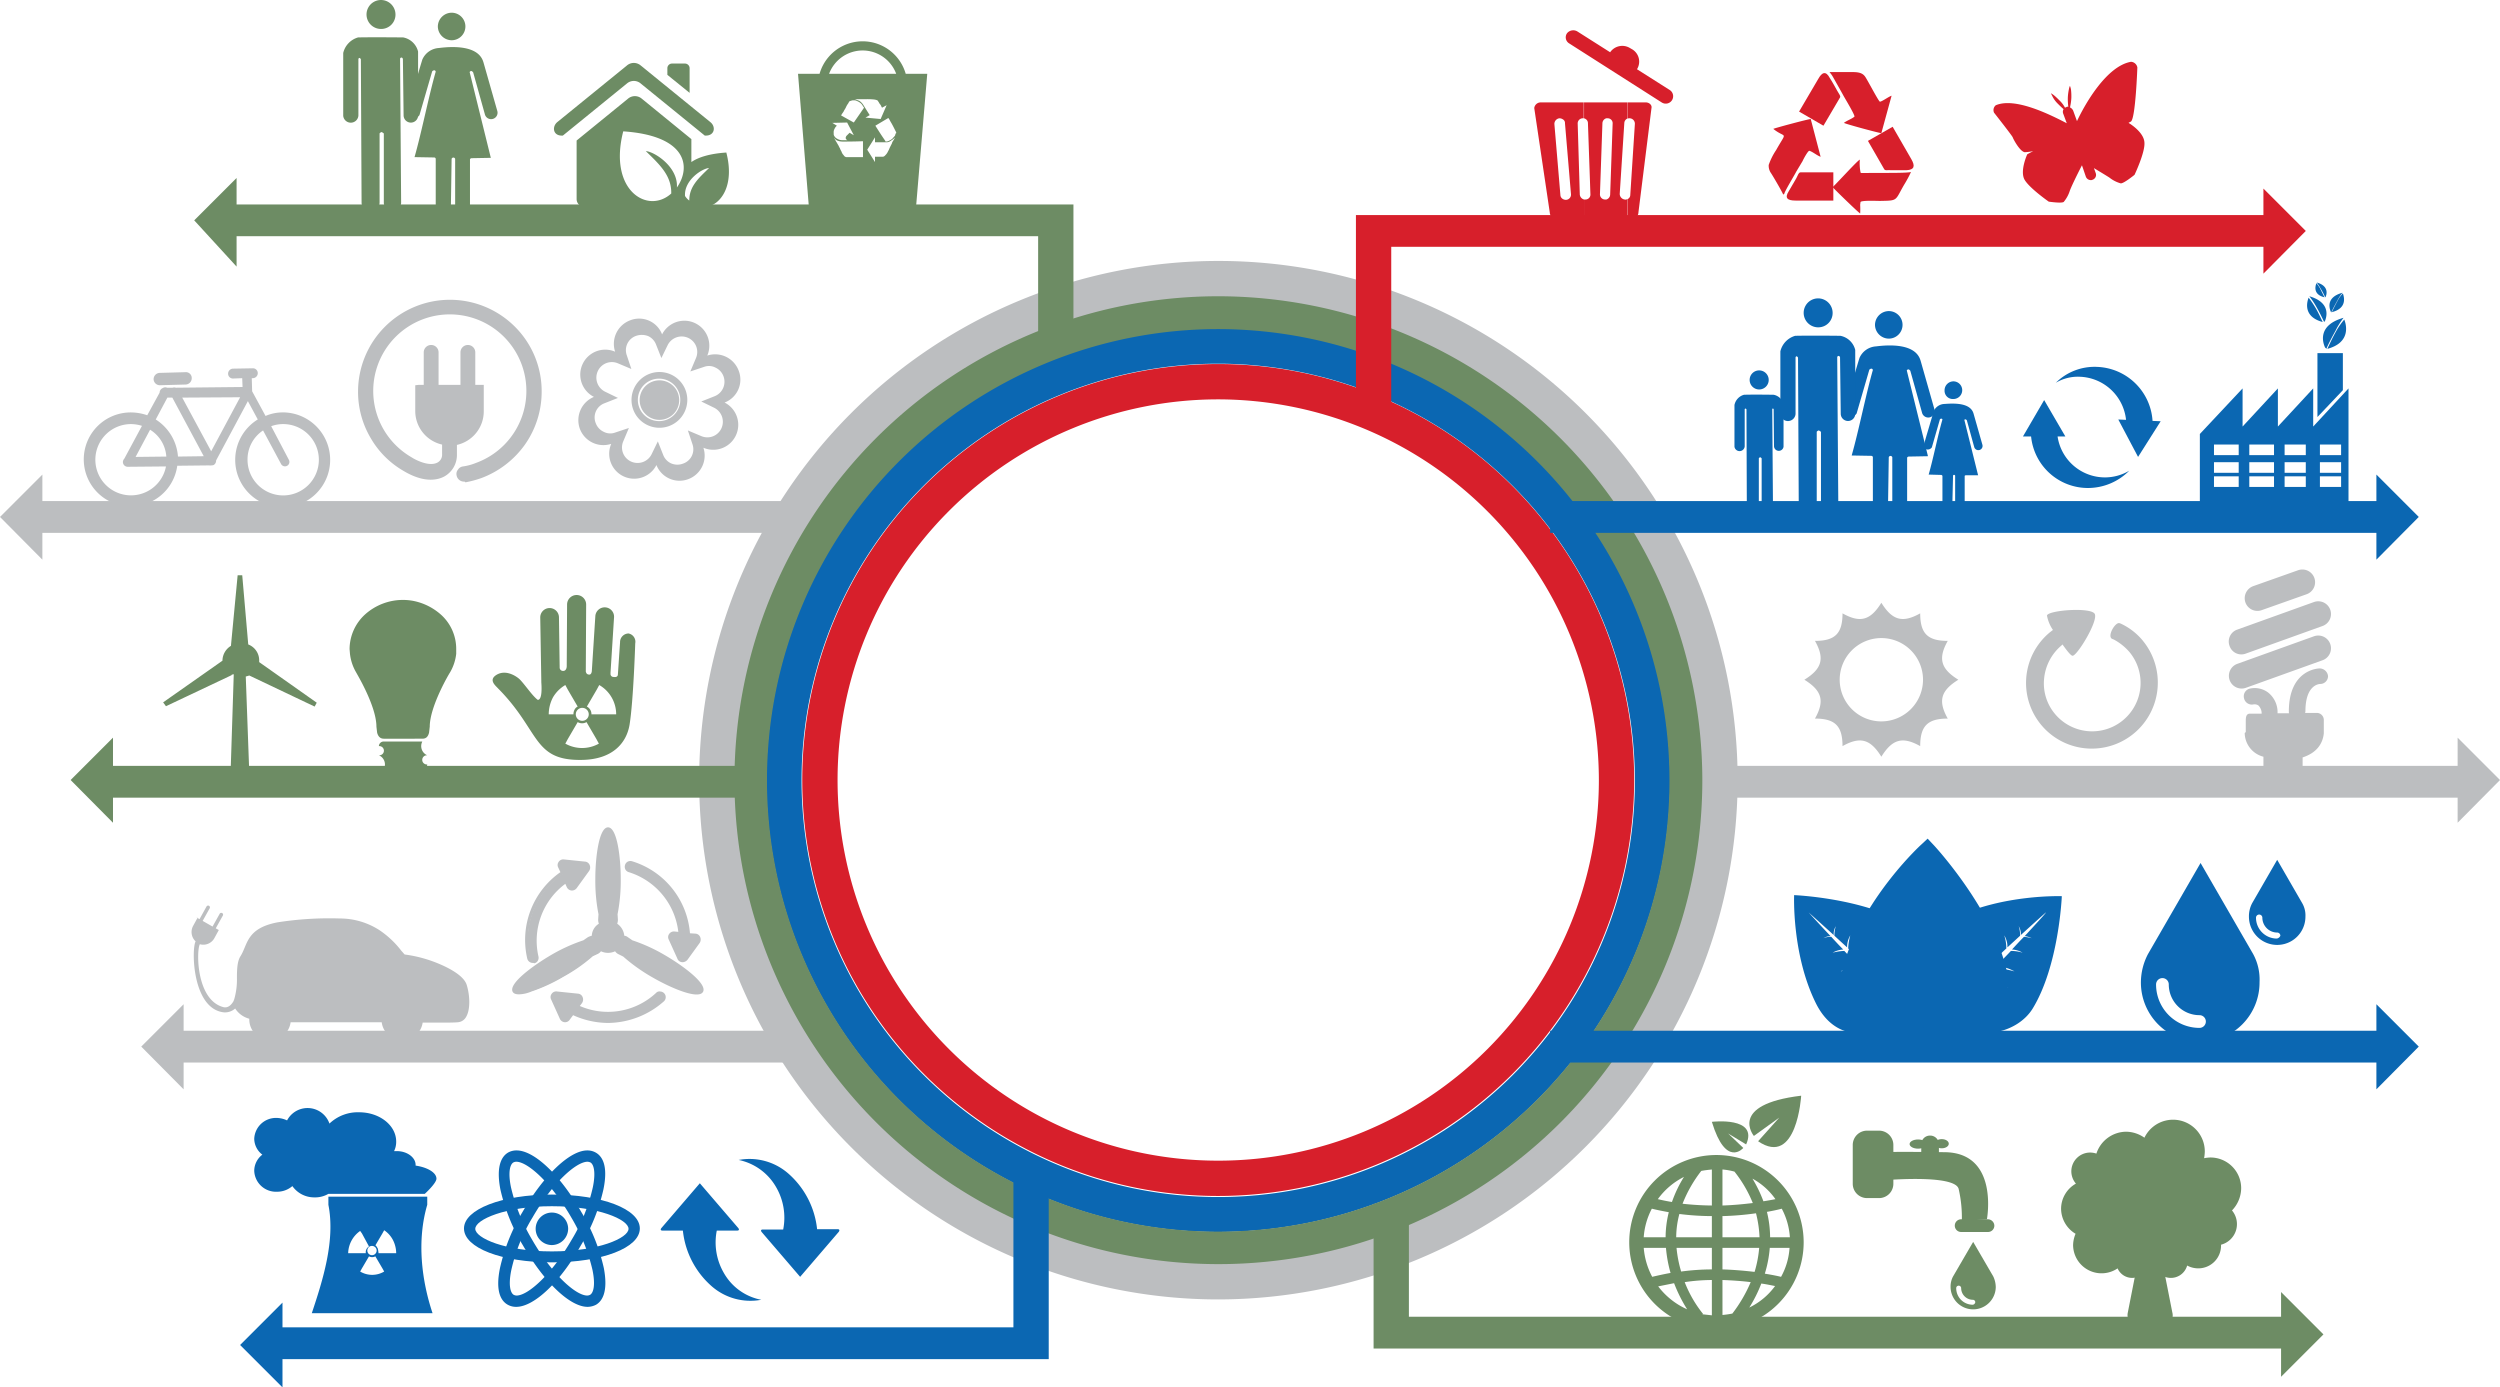 <svg xmlns="http://www.w3.org/2000/svg" viewBox="-6221 1579.439 518 287.461">
  <defs>
    <style>
      .cls-1, .cls-7 {
        fill: #6d8c64;
      }

      .cls-2, .cls-5 {
        fill: #d71f2b;
      }

      .cls-3, .cls-6 {
        fill: #0b67b2;
      }

      .cls-4, .cls-8 {
        fill: #bcbec0;
      }

      .cls-5, .cls-6, .cls-7, .cls-8 {
        fill-rule: evenodd;
      }
    </style>
  </defs>
  <g id="Group_534" data-name="Group 534" transform="translate(-6221 1579.439)">
    <g id="Group_333" data-name="Group 333" transform="translate(354.698 227.027)">
      <g id="Group_331" data-name="Group 331" transform="translate(7.771)">
        <path id="Path_462" data-name="Path 462" class="cls-1" d="M496.357,318.641s-5.414-6.512,9.8-8.341c0,0-.878,14.925-8.926,9.438l4.39-4.9Z" transform="translate(-495.421 -310.3)"/>
      </g>
      <g id="Group_332" data-name="Group 332" transform="translate(0 5.319)">
        <path id="Path_463" data-name="Path 463" class="cls-1" d="M491.312,323.079s-3.585,4.243-6.512-5.414c0,0,9.731-1.171,7.1,4.682l-3.731-2.268Z" transform="translate(-484.8 -317.569)"/>
      </g>
    </g>
    <g id="Group_334" data-name="Group 334" transform="translate(166.228 75.432)">
      <path id="Path_464" data-name="Path 464" class="cls-2" d="M313.387,275.474a86.187,86.187,0,1,1,86.187-86.187A86.242,86.242,0,0,1,313.387,275.474Zm0-165.058a78.871,78.871,0,1,0,78.871,78.871A79,79,0,0,0,313.387,110.416Z" transform="translate(-227.2 -103.1)"/>
    </g>
    <g id="Group_335" data-name="Group 335" transform="translate(158.766 67.969)">
      <path id="Path_465" data-name="Path 465" class="cls-3" d="M310.65,280.2a93.65,93.65,0,1,1,93.65-93.65A93.736,93.736,0,0,1,310.65,280.2Zm0-179.91a86.333,86.333,0,1,0,86.333,86.333A86.446,86.446,0,0,0,310.65,100.29Z" transform="translate(-217 -92.9)"/>
    </g>
    <g id="Group_336" data-name="Group 336" transform="translate(151.595 60.799)">
      <path id="Path_466" data-name="Path 466" class="cls-1" d="M308.02,284.74A100.82,100.82,0,1,1,408.84,183.92,100.918,100.918,0,0,1,308.02,284.74Zm0-194.25a93.5,93.5,0,1,0,93.5,93.5A93.58,93.58,0,0,0,308.02,90.49Z" transform="translate(-207.2 -83.1)"/>
    </g>
    <g id="Group_337" data-name="Group 337" transform="translate(144.791 54.068)">
      <path id="Path_467" data-name="Path 467" class="cls-4" d="M305.524,289.075A107.587,107.587,0,1,1,413.148,181.524,107.756,107.756,0,0,1,305.524,289.075Zm0-207.858A100.271,100.271,0,1,0,405.832,181.451,100.419,100.419,0,0,0,305.524,81.216Z" transform="translate(-197.9 -73.9)"/>
    </g>
    <g id="Group_354" data-name="Group 354" transform="translate(354.113 118.025)">
      <g id="Group_340" data-name="Group 340" transform="translate(0 34.814)">
        <g id="Group_339" data-name="Group 339">
          <g id="Group_338" data-name="Group 338">
            <path id="Path_468" data-name="Path 468" class="cls-4" d="M484,221.338H639.107v5.195l8.78-8.853-8.78-8.78v5.853H484Z" transform="translate(-484 -208.9)"/>
          </g>
        </g>
      </g>
      <g id="Group_342" data-name="Group 342" transform="translate(19.754 6.866)">
        <g id="Group_341" data-name="Group 341">
          <path id="Path_469" data-name="Path 469" class="cls-4" d="M542.9,186.65c-3.658-2.268-4.243-4.39-2.195-8.048-4.17,0-5.707-1.536-5.707-5.707-3.658,2.049-5.78,1.463-8.048-2.195-2.268,3.658-4.39,4.244-8.048,2.195,0,4.17-1.536,5.707-5.707,5.707,2.049,3.658,1.463,5.78-2.195,8.048,3.658,2.268,4.243,4.39,2.195,8.048,4.17,0,5.707,1.536,5.707,5.707,3.658-2.049,5.78-1.463,8.048,2.195,2.268-3.658,4.39-4.243,8.048-2.195,0-4.17,1.536-5.707,5.707-5.707C538.656,191.04,539.241,188.918,542.9,186.65Zm-15.95,8.633a8.633,8.633,0,1,1,8.633-8.633A8.649,8.649,0,0,1,526.95,195.283Z" transform="translate(-511 -170.7)"/>
        </g>
      </g>
      <g id="Group_344" data-name="Group 344" transform="translate(65.706 8.346)">
        <g id="Group_343" data-name="Group 343">
          <path id="Path_470" data-name="Path 470" class="cls-4" d="M598.019,179.145a13.044,13.044,0,0,0-4.463-3.512,1.879,1.879,0,0,0-.366-.146c-.878-.366-2.634,2.634-1.61,3.219a3.448,3.448,0,0,0,.366.146,11.373,11.373,0,0,1,3.292,2.634,10.033,10.033,0,0,1-15.511,12.731,9.826,9.826,0,0,1-2.195-7.316,10.248,10.248,0,0,1,3.585-6.8l.219-.219c.878,1.244,1.683,2.268,2.049,2.341.878.22,5.487-7.316,4.609-8.706s-9.584-.732-9.877.366a7.752,7.752,0,0,0,1.244,3c-.219.146-.366.293-.585.439a13.61,13.61,0,0,0,8.633,24.144h0a13.682,13.682,0,0,0,10.609-22.315Z" transform="translate(-573.806 -172.723)"/>
        </g>
      </g>
      <g id="Group_353" data-name="Group 353" transform="translate(107.68)">
        <g id="Group_346" data-name="Group 346" transform="translate(0 6.556)">
          <g id="Group_345" data-name="Group 345">
            <path id="Path_471" data-name="Path 471" class="cls-4" d="M634.706,181.122l15.877-5.707a2.638,2.638,0,1,0-1.756-4.975l-15.877,5.707a2.607,2.607,0,0,0-1.61,3.366A2.58,2.58,0,0,0,634.706,181.122Z" transform="translate(-631.176 -170.276)"/>
          </g>
        </g>
        <g id="Group_348" data-name="Group 348" transform="translate(0 13.653)">
          <g id="Group_347" data-name="Group 347">
            <path id="Path_472" data-name="Path 472" class="cls-4" d="M648.826,180.14l-15.877,5.707a2.638,2.638,0,0,0,1.756,4.975l15.877-5.707a2.638,2.638,0,1,0-1.756-4.975Z" transform="translate(-631.176 -179.976)"/>
          </g>
        </g>
        <g id="Group_350" data-name="Group 350" transform="translate(3.321)">
          <g id="Group_349" data-name="Group 349">
            <path id="Path_473" data-name="Path 473" class="cls-4" d="M639.216,169.718l9.292-3.292a2.638,2.638,0,1,0-1.756-4.975l-9.292,3.292a2.667,2.667,0,0,0-1.61,3.366A2.635,2.635,0,0,0,639.216,169.718Z" transform="translate(-635.716 -161.316)"/>
          </g>
        </g>
        <g id="Group_352" data-name="Group 352" transform="translate(3.117 20.474)">
          <g id="Group_351" data-name="Group 351">
            <path id="Path_474" data-name="Path 474" class="cls-4" d="M651.14,189.3c-.073,0-6.365.073-6.365,8.926,0,.146,0,.366.073.366h-2.414a5.191,5.191,0,0,0-1.975-4.317,4.608,4.608,0,0,0-3.731-.8,1.625,1.625,0,0,0-1.244,1.975,1.654,1.654,0,0,0,1.9,1.317,1.422,1.422,0,0,1,1.1.219,2.37,2.37,0,0,1,.659,1.683h-2.414c-.8,0-.878.732-.878,1.536v2.268c0,.073-.219.146-.219.219a5.134,5.134,0,0,0,3.878,4.9v2.268a1.95,1.95,0,0,0,1.756,2.049H645.8a2.009,2.009,0,0,0,1.829-2.049v-2.122c2.927-.951,4.17-2.853,4.39-4.975v-2.707a1.465,1.465,0,0,0-1.317-1.536H648.14a1.489,1.489,0,0,0,.073-.366c0-5.341,2.707-5.634,3.073-5.634a1.624,1.624,0,0,0,1.61-1.61A1.757,1.757,0,0,0,651.14,189.3Z" transform="translate(-635.437 -189.3)"/>
          </g>
        </g>
      </g>
    </g>
    <g id="Group_371" data-name="Group 371" transform="translate(321.189 173.764)">
      <g id="Group_363" data-name="Group 363" transform="translate(50.541)">
        <g id="Group_356" data-name="Group 356" transform="translate(26.709 11.916)">
          <g id="Group_355" data-name="Group 355">
            <path id="Path_475" data-name="Path 475" class="cls-3" d="M550.961,258.333c-11.194,5.487-4.243,16.974-4.243,16.974,1.1,2.195,4.463,4.829,4.463,4.829,5.634,3.878,13.169,1.683,16.1-3,5.487-8.926,6.073-23.339,6.073-23.339S561.058,253.357,550.961,258.333Zm14.706,3.731a4.888,4.888,0,0,1,1.463.439,10.5,10.5,0,0,0-1.61-.293c-.8.8-1.61,1.683-2.488,2.634a4.969,4.969,0,0,1,2.195.658,8.761,8.761,0,0,0-2.414-.366c-1.024,1.1-2.049,2.122-3.146,3.219a7.724,7.724,0,0,1,3.878,1.024,17.123,17.123,0,0,0-4.317-.659l-2.707,2.707c2.707-.439,5.707,1.39,5.707,1.39a23.8,23.8,0,0,0-6.219-.951c-2.707,2.634-4.9,4.536-5.341,4.39,0,0-1.463.512,4.463-5.268a22.827,22.827,0,0,0-.951-6.146s1.829,3,1.39,5.707c.8-.732,1.683-1.61,2.707-2.561a18.218,18.218,0,0,0-.659-4.39,7.7,7.7,0,0,1,1.024,4.024c.951-.878,2.049-1.9,3.219-3a8.732,8.732,0,0,0-.439-2.707,4.356,4.356,0,0,1,.658,2.488q1.207-1.1,2.634-2.414a6.162,6.162,0,0,0-.293-1.975,3.115,3.115,0,0,1,.439,1.829c1.536-1.39,3.292-3,5.195-4.682C570.2,257.162,568.3,259.211,565.667,262.064Z" transform="translate(-544.585 -253.787)"/>
          </g>
        </g>
        <g id="Group_358" data-name="Group 358" transform="translate(0 11.706)">
          <g id="Group_357" data-name="Group 357">
            <path id="Path_476" data-name="Path 476" class="cls-3" d="M531.434,259.573c-8.926-5.487-23.339-6.073-23.339-6.073s-.512,12.218,4.463,22.315c5.487,11.194,16.974,4.243,16.974,4.243,2.195-1.1,4.829-4.463,4.829-4.463C538.238,269.962,536.116,262.426,531.434,259.573Zm-.8,16.608c-.439.219-2.561-1.683-5.341-4.39-1.536.073-4.536.219-6.219.951,0,0,3-1.829,5.707-1.39l-2.707-2.707a17.642,17.642,0,0,0-4.317.658,6.99,6.99,0,0,1,3.878-1.024c-1.024-1.1-2.122-2.122-3.146-3.219a11.947,11.947,0,0,0-2.414.366,4.969,4.969,0,0,1,2.195-.658c-.878-.878-1.683-1.756-2.488-2.634a3.938,3.938,0,0,0-1.61.293,2.94,2.94,0,0,1,1.463-.439c-2.634-2.78-4.536-4.9-4.536-4.9,1.9,1.683,3.658,3.292,5.195,4.682a3.115,3.115,0,0,1,.439-1.829,6.163,6.163,0,0,0-.293,1.975q1.427,1.317,2.634,2.414a4.6,4.6,0,0,1,.658-2.488,11.611,11.611,0,0,0-.439,2.707c1.171,1.1,2.268,2.122,3.219,3a7.448,7.448,0,0,1,1.024-4.024,18.223,18.223,0,0,0-.658,4.39c1.024.951,1.9,1.829,2.707,2.561-.439-2.707,1.39-5.707,1.39-5.707a23.728,23.728,0,0,0-.951,6.146C532.019,276.693,530.629,276.181,530.629,276.181Z" transform="translate(-508.08 -253.5)"/>
          </g>
        </g>
        <g id="Group_360" data-name="Group 360" transform="translate(9.652)">
          <g id="Group_359" data-name="Group 359">
            <path id="Path_477" data-name="Path 477" class="cls-3" d="M539.144,283.081a17.2,17.2,0,0,1-4.9-.585c-.8-.219-8.121-2.268-11.414-8.267-1.9-3.439-2.049-7.536-.512-12,4.463-13.1,15.218-23.12,15.73-23.559l1.244-1.171,1.171,1.244c.512.512,12.145,13.243,15.145,25.827a14.581,14.581,0,0,1-2.268,11.34,15.886,15.886,0,0,1-10.243,6.951h-.146c-.22,0-1.829.219-3.8.219Z" transform="translate(-521.271 -237.5)"/>
          </g>
        </g>
        <g id="Group_362" data-name="Group 362" transform="translate(11.287 2.341)">
          <g id="Group_361" data-name="Group 361">
            <path id="Path_478" data-name="Path 478" class="cls-3" d="M554.45,265.8c-2.927-12.292-14.779-25.1-14.779-25.1s-10.828,10.023-15.218,22.9c-4.9,14.267,10.828,18.145,10.828,18.145,2.78.878,7.975.366,7.975.366C551.377,280.5,555.986,272.234,554.45,265.8ZM540.4,271.868c-.073,4.756-.293,8.268-.8,8.487,0,0-.8,1.683-.732-8.56-1.39-1.244-4.17-3.731-6.219-4.609,0,0,4.244,1.024,6.219,3.8,0-1.317.073-2.853.073-4.609a20.751,20.751,0,0,0-4.463-3.292,9.494,9.494,0,0,1,4.463,2.634c.073-1.61.146-3.512.219-5.487a12.263,12.263,0,0,0-2.707-1.975,5.757,5.757,0,0,1,2.707,1.61c.073-1.39.146-2.853.219-4.463a8.155,8.155,0,0,0-1.975-1.463,4.221,4.221,0,0,1,1.975,1.244c.146-2.634.293-5.487.439-8.633,0,0,.146,3.512.293,8.268a5.014,5.014,0,0,1,1.683-.878,7.791,7.791,0,0,0-1.683,1.171c.073,1.39.073,2.927.146,4.463a5.986,5.986,0,0,1,2.488-1.317,11.771,11.771,0,0,0-2.488,1.756c.073,1.829.073,3.731.073,5.56a9.156,9.156,0,0,1,4.317-2.488,18.7,18.7,0,0,0-4.317,3.146v4.756c1.975-2.78,6.219-3.8,6.219-3.8A33.956,33.956,0,0,0,540.4,271.868Z" transform="translate(-523.506 -240.7)"/>
          </g>
        </g>
      </g>
      <g id="Group_366" data-name="Group 366" transform="translate(0 34.314)">
        <g id="Group_365" data-name="Group 365">
          <g id="Group_364" data-name="Group 364">
            <path id="Path_479" data-name="Path 479" class="cls-3" d="M439,296.472H610.2v5.56l8.78-8.853-8.78-8.78v5.487H439Z" transform="translate(-439 -284.4)"/>
          </g>
        </g>
      </g>
      <g id="Group_368" data-name="Group 368" transform="translate(122.403 5.048)">
        <g id="Group_367" data-name="Group 367">
          <path id="Path_480" data-name="Path 480" class="cls-3" d="M629.566,263.276h0l-10.9-18.876-10.9,18.876h0a12.767,12.767,0,0,0-1.463,5.78,12.292,12.292,0,1,0,24.583,0A11.044,11.044,0,0,0,629.566,263.276Zm-11.121,15.291a8.993,8.993,0,0,1-9-9,1.317,1.317,0,0,1,2.634,0,6.37,6.37,0,0,0,6.365,6.365,1.317,1.317,0,1,1,0,2.634Z" transform="translate(-606.3 -244.4)"/>
        </g>
      </g>
      <g id="Group_370" data-name="Group 370" transform="translate(144.791 4.39)">
        <g id="Group_369" data-name="Group 369">
          <path id="Path_481" data-name="Path 481" class="cls-3" d="M647.948,252.5h0l-5.195-9-5.195,9h0a5.781,5.781,0,0,0-.659,2.78,5.853,5.853,0,1,0,11.706,0A5.057,5.057,0,0,0,647.948,252.5Zm-5.268,7.316a4.325,4.325,0,0,1-4.317-4.317.658.658,0,1,1,1.317,0,3.091,3.091,0,0,0,3.073,3.073.656.656,0,0,1,.658.658A.972.972,0,0,1,642.68,259.816Z" transform="translate(-636.9 -243.5)"/>
        </g>
      </g>
    </g>
    <g id="Group_395" data-name="Group 395" transform="translate(284.607 232.003)">
      <g id="Group_373" data-name="Group 373" transform="translate(0 17.413)">
        <g id="Group_372" data-name="Group 372">
          <path id="Path_482" data-name="Path 482" class="cls-1" d="M585.811,367.971l-8.78-8.78v5.121H396.316V340.9H389v30H577.031v5.853Z" transform="translate(-389 -340.9)"/>
        </g>
      </g>
      <g id="Group_386" data-name="Group 386" transform="translate(99.283 2.268)">
        <g id="Group_375" data-name="Group 375" transform="translate(5.999 4.398)">
          <g id="Group_374" data-name="Group 374">
            <path id="Path_483" data-name="Path 483" class="cls-1" d="M554.7,340.177s2.561-13.755-8.706-13.9c-11.194-.146-13.1,0-13.1,0v5.853s15.145-1.39,15.95,1.756a26.559,26.559,0,0,1,.659,6.658Z" transform="translate(-532.9 -326.211)"/>
          </g>
        </g>
        <g id="Group_377" data-name="Group 377" transform="translate(21.144 18.364)">
          <g id="Group_376" data-name="Group 376">
            <path id="Path_484" data-name="Path 484" class="cls-1" d="M561.794,346.617a1.311,1.311,0,0,1-1.317,1.317h-5.56a1.311,1.311,0,0,1-1.317-1.317h0a1.311,1.311,0,0,1,1.317-1.317h5.56a1.36,1.36,0,0,1,1.317,1.317Z" transform="translate(-553.6 -345.3)"/>
          </g>
        </g>
        <g id="Group_379" data-name="Group 379">
          <g id="Group_378" data-name="Group 378">
            <path id="Path_485" data-name="Path 485" class="cls-1" d="M533.114,331.175a2.967,2.967,0,0,1-3,3H527.7a2.967,2.967,0,0,1-3-3V323.2a2.967,2.967,0,0,1,3-3h2.414a2.967,2.967,0,0,1,3,3Z" transform="translate(-524.7 -320.2)"/>
          </g>
        </g>
        <g id="Group_381" data-name="Group 381" transform="translate(14.194 1.024)">
          <g id="Group_380" data-name="Group 380">
            <path id="Path_486" data-name="Path 486" class="cls-1" d="M547.758,325.4a1.811,1.811,0,0,1-1.829,1.829h0A1.811,1.811,0,0,1,544.1,325.4v-1.975a1.811,1.811,0,0,1,1.829-1.829h0a1.811,1.811,0,0,1,1.829,1.829Z" transform="translate(-544.1 -321.6)"/>
          </g>
        </g>
        <g id="Group_383" data-name="Group 383" transform="translate(11.779 1.829)">
          <g id="Group_382" data-name="Group 382">
            <ellipse id="Ellipse_116" data-name="Ellipse 116" class="cls-1" cx="1.756" cy="0.951" rx="1.756" ry="0.951"/>
          </g>
        </g>
        <g id="Group_385" data-name="Group 385" transform="translate(16.974 1.756)">
          <g id="Group_384" data-name="Group 384">
            <ellipse id="Ellipse_117" data-name="Ellipse 117" class="cls-1" cx="1.463" cy="0.951" rx="1.463" ry="0.951"/>
          </g>
        </g>
      </g>
      <g id="Group_388" data-name="Group 388" transform="translate(156.231 28.095)">
        <g id="Group_387" data-name="Group 387">
          <path id="Path_487" data-name="Path 487" class="cls-1" d="M610.045,358.427a18.046,18.046,0,0,0-.659-2.927h-1.463a3.757,3.757,0,0,0-3.585,2.927l-1.756,8.926A2.393,2.393,0,0,0,605,370.279h4.39a2.33,2.33,0,0,0,2.414-2.927Z" transform="translate(-602.535 -355.5)"/>
        </g>
      </g>
      <g id="Group_390" data-name="Group 390" transform="translate(142.45)">
        <g id="Group_389" data-name="Group 389">
          <path id="Path_488" data-name="Path 488" class="cls-1" d="M621.014,331.294a6.37,6.37,0,0,0-6.365-6.365,8.063,8.063,0,0,0-1.317.146,8.969,8.969,0,0,0,.146-1.39,6.58,6.58,0,0,0-12.511-2.853,6.7,6.7,0,0,0-3.731-1.244,6.547,6.547,0,0,0-6.219,4.536,4.143,4.143,0,0,0-1.317-.219,3.9,3.9,0,0,0-3.878,3.878,3.944,3.944,0,0,0,.951,2.561,6,6,0,0,0-3.073,5.195,6.089,6.089,0,0,0,3,5.195,6.406,6.406,0,0,0-.512,2.341,5.9,5.9,0,0,0,9.219,4.829,3.294,3.294,0,0,0,3,1.975,3.329,3.329,0,0,0,2.707-1.39,2.211,2.211,0,0,0,1.171.366,2.043,2.043,0,0,0,1.317-.439,3.5,3.5,0,0,0,6.219-1.1,4.826,4.826,0,0,0,2.341.585,4.715,4.715,0,0,0,4.682-4.682V343a4.414,4.414,0,0,0,2.268-7.1A6.727,6.727,0,0,0,621.014,331.294Z" transform="translate(-583.7 -317.1)"/>
        </g>
      </g>
      <g id="Group_392" data-name="Group 392" transform="translate(52.971 7.316)">
        <g id="Group_391" data-name="Group 391">
          <path id="Path_489" data-name="Path 489" class="cls-1" d="M479.471,327.1a18.071,18.071,0,1,0,18.071,18.071A18.11,18.11,0,0,0,479.471,327.1Zm1.244,12.657a58.977,58.977,0,0,0,6.951-.585,24.051,24.051,0,0,1,.732,4.975h-7.682Zm0-2.195V330.1a13.59,13.59,0,0,1,2.488.439,26.359,26.359,0,0,1,3.8,6.512C485.178,337.27,483.056,337.489,480.715,337.562Zm-2.195,0a59.91,59.91,0,0,1-6.073-.366,27.172,27.172,0,0,1,3.878-6.8c.732-.146,1.463-.219,2.195-.293Zm0,2.195v4.39h-7.39a19.127,19.127,0,0,1,.658-4.829A54.618,54.618,0,0,0,478.52,339.757Zm-9.584,4.39H464.4a14.971,14.971,0,0,1,1.683-5.926c1.171.293,2.341.512,3.512.732A21.512,21.512,0,0,0,468.936,344.147Zm.073,2.195a27.331,27.331,0,0,0,.951,5.195c-1.244.219-2.561.512-3.8.8a15.4,15.4,0,0,1-1.756-6Zm2.195,0h7.316v4.463a48.171,48.171,0,0,0-6.365.439A25.3,25.3,0,0,1,471.2,346.342ZM478.52,353v7.316l-1.975-.219.146-.073a24.913,24.913,0,0,1-3.8-6.585A38.754,38.754,0,0,1,478.52,353Zm2.195,0c2.122.073,4.1.219,5.853.439a29.86,29.86,0,0,1-3.8,6.512h0a19.725,19.725,0,0,1-2.049.293Zm0-2.195v-4.463h7.609a24.032,24.032,0,0,1-.951,4.975C485.471,351.1,483.2,350.878,480.715,350.805Zm9.8-4.463h4.1a14.258,14.258,0,0,1-1.756,6c-.878-.219-2.049-.439-3.366-.658A24.677,24.677,0,0,0,490.519,346.342Zm.073-2.195a22.566,22.566,0,0,0-.658-5.268q1.866-.329,3.073-.658a14.633,14.633,0,0,1,1.683,5.926Zm1.1-7.9c-.732.146-1.536.293-2.488.439A27.454,27.454,0,0,0,486.934,332,13.942,13.942,0,0,1,491.69,336.245Zm-18.949-4.609a25.741,25.741,0,0,0-2.488,5.195c-.951-.146-1.975-.366-2.927-.585A14.961,14.961,0,0,1,472.74,331.636ZM467.4,354.317l3.292-.658a30.889,30.889,0,0,0,2.707,5.414A15.376,15.376,0,0,1,467.4,354.317Zm18.876,4.39a28.453,28.453,0,0,0,2.488-4.975c1.1.146,2.049.366,2.853.512A14.344,14.344,0,0,1,486.276,358.707Z" transform="translate(-461.4 -327.1)"/>
        </g>
      </g>
      <g id="Group_394" data-name="Group 394" transform="translate(119.55 25.315)">
        <g id="Group_393" data-name="Group 393">
          <path id="Path_490" data-name="Path 490" class="cls-1" d="M561.253,358.87h0l-4.17-7.17-4.17,7.17h0a4.419,4.419,0,0,0-.512,2.195,4.683,4.683,0,0,0,9.365,0A5.376,5.376,0,0,0,561.253,358.87Zm-4.243,5.853a3.435,3.435,0,0,1-3.439-3.439.512.512,0,1,1,1.024,0,2.436,2.436,0,0,0,2.414,2.414.5.5,0,0,1,.512.512A.616.616,0,0,1,557.009,364.723Z" transform="translate(-552.4 -351.7)"/>
        </g>
      </g>
    </g>
    <g id="Group_408" data-name="Group 408" transform="translate(280.949 6.28)">
      <g id="Group_396" data-name="Group 396" transform="translate(0 32.79)">
        <path id="Path_491" data-name="Path 491" class="cls-2" d="M580.811,62.18l-8.78-8.78v5.487H384V97.664h7.316V65.472H572.031v5.56Z" transform="translate(-384 -53.4)"/>
      </g>
      <g id="Group_403" data-name="Group 403" transform="translate(85.517 8.646)">
        <g id="Group_397" data-name="Group 397" transform="translate(20.57 11.34)">
          <path id="Path_492" data-name="Path 492" class="cls-5" d="M538,42.631,534.121,35.9,529,38.827l3.366,5.853c.219.366.585.146,1.536.219h3.073C538.658,44.826,538.8,44.021,538,42.631Z" transform="translate(-529 -35.9)"/>
        </g>
        <g id="Group_398" data-name="Group 398" transform="translate(6.303 0.22)">
          <path id="Path_493" data-name="Path 493" class="cls-5" d="M513.451,21.944,509.5,28.675l5.048,2.927,3.439-5.853c.146-.366-.146-.585-.585-1.39-.512-.878-.951-1.756-1.536-2.634C515.06,20.188,514.256,20.481,513.451,21.944Z" transform="translate(-509.5 -20.701)"/>
        </g>
        <g id="Group_399" data-name="Group 399" transform="translate(12.596)">
          <path id="Path_494" data-name="Path 494" class="cls-5" d="M523.295,29.619c-.439.439-1.683.878-2.195,1.317.293.219,7.316,2.122,7.755,2.122l2.122-7.755c-.659.219-1.9,1.171-2.414,1.244-.293-.073-2.634-4.609-3.073-5.195-.659-.951-1.756-.951-3.219-.951H518.1a6.2,6.2,0,0,1,.732,1.024l1.975,3.512C521.173,25.668,523.221,28.96,523.295,29.619Z" transform="translate(-518.1 -20.4)"/>
        </g>
        <g id="Group_400" data-name="Group 400" transform="translate(0 9.731)">
          <path id="Path_495" data-name="Path 495" class="cls-5" d="M501.847,35.749h0c2.634,2.122,2.927.219.585,4.39a13.413,13.413,0,0,0-1.536,3.073,2.643,2.643,0,0,0,.512,1.756c.512.8,2.268,3.8,2.488,4.39l.219-.146c.073-.512,2.122-3.878,2.488-4.609l1.317-2.195c.146-.366,1.1-2.122,1.39-2.122.732.219,1.536.951,2.341,1.244L509.6,33.7C508.871,33.773,502.066,35.6,501.847,35.749Z" transform="translate(-500.884 -33.7)"/>
        </g>
        <g id="Group_401" data-name="Group 401" transform="translate(13.254 18.145)">
          <path id="Path_496" data-name="Path 496" class="cls-5" d="M524.56,56.248h0l.073.073c.146.073.073.073.073.073a15.2,15.2,0,0,0,0-1.829l.073-.585c.293-.366,3.366-.219,4.024-.219,3.8-.073,3.073,0,4.975-3.292a25.512,25.512,0,0,0,1.463-2.707c-.878.293-7.316.146-9.219.219H525c-.293-.073-.073.073-.219-.146a9.837,9.837,0,0,1-.146-2.634c-.512.219-4.682,4.829-5.634,5.707C519.585,51.565,524.048,55.882,524.56,56.248Z" transform="translate(-519 -45.2)"/>
        </g>
        <g id="Group_402" data-name="Group 402" transform="translate(3.744 20.779)">
          <path id="Path_497" data-name="Path 497" class="cls-5" d="M507.829,54.653h7.829V48.8h-6.8c-.439.073-.439.439-.878,1.244l-1.536,2.634C505.488,54.141,506.147,54.653,507.829,54.653Z" transform="translate(-506.001 -48.8)"/>
        </g>
      </g>
      <g id="Group_406" data-name="Group 406" transform="translate(36.948)">
        <g id="Group_404" data-name="Group 404" transform="translate(0 14.938)">
          <path id="Path_498" data-name="Path 498" class="cls-5" d="M453.742,29h3.878c.659,0,1.317.512,1.171,1.171l-2.707,21.656A1.2,1.2,0,0,1,454.913,53h-1.1V49.047a.951.951,0,0,0,.585-.878l.951-14.706a1.124,1.124,0,0,0-1.024-1.171h0a1.085,1.085,0,0,0-.512.073V29Zm-4.317,0h0v3.292h.293a1.018,1.018,0,0,1,1.024,1.1L450.23,48.1a1.1,1.1,0,0,1-.8,1.024V53h4.317V49.047a.643.643,0,0,1-.512.073,1.183,1.183,0,0,1-1.024-1.171l.951-14.706a1.084,1.084,0,0,1,.585-.878V29Zm-4.609,0h4.609v3.292a1.1,1.1,0,0,0-.8,1.024l-.512,14.706a1.063,1.063,0,0,0,1.024,1.1h.293V53h-4.609V49.12h.293a1.018,1.018,0,0,0,1.024-1.1l-.512-14.706a1.026,1.026,0,0,0-.878-1.024V29Zm-4.39,0h0v3.512a.841.841,0,0,1,.439.8l1.244,14.706a1.073,1.073,0,0,1-1.024,1.171,1.236,1.236,0,0,1-.732-.219V53h4.463V49.12a1.18,1.18,0,0,1-.878-1.024L443.5,33.39a1.063,1.063,0,0,1,1.024-1.1h.293V29Zm-4.609,0h4.609v3.512a1.236,1.236,0,0,0-.732-.219,1.183,1.183,0,0,0-1.024,1.171l1.244,14.706a.992.992,0,0,0,.439.8V53H438.89a1.2,1.2,0,0,1-1.171-1.171L434.5,30.171A1.345,1.345,0,0,1,435.817,29Z" transform="translate(-434.5 -29)"/>
        </g>
        <g id="Group_405" data-name="Group 405" transform="translate(6.525)">
          <path id="Path_499" data-name="Path 499" class="cls-5" d="M445.819,8.815l6.8,4.317a3.049,3.049,0,0,1,4.1-.878l.512.293a2.972,2.972,0,0,1,.951,4.1l6.8,4.317a1.532,1.532,0,0,1-1.683,2.561L444.137,11.3a1.465,1.465,0,0,1-.439-2.122A1.656,1.656,0,0,1,445.819,8.815Z" transform="translate(-443.419 -8.583)"/>
        </g>
      </g>
      <g id="Group_407" data-name="Group 407" transform="translate(132.076 6.524)">
        <path id="Path_500" data-name="Path 500" class="cls-2" d="M592.527,30.157c.219-.146.439-.219.512-.293.951-.732,1.317-11.194,1.317-11.194A1.42,1.42,0,0,0,593.04,17.5c-5.048.878-9.511,8.706-11.194,12.292l-.8-2.195a1.435,1.435,0,0,0-.658-.658c0-.073.073-.146.073-.293a10.479,10.479,0,0,0,.219-1.683,11.877,11.877,0,0,0-.073-1.683,4.354,4.354,0,0,0-.219-.8,2.831,2.831,0,0,0-.219.732,10.479,10.479,0,0,0-.219,1.683,11.877,11.877,0,0,0,.073,1.683.269.269,0,0,0,.073.219.928.928,0,0,0-.439.073c-.073.073-.219.073-.293.146a5.639,5.639,0,0,0-1.024-1.39c-.439-.439-.878-.878-1.244-1.171a4.148,4.148,0,0,0-.658-.439l.366.732a5.638,5.638,0,0,0,1.024,1.39c.439.439.878.878,1.244,1.171h0a1.074,1.074,0,0,0-.073.951l.732,1.975c-3.658-1.9-10.755-5.414-14.706-3.731a1.3,1.3,0,0,0-.366,1.536s3.8,4.829,3.878,5.121,1.463,2.927,2.488,3.073a12.161,12.161,0,0,0,1.756-.219c-.732.366-1.244.658-1.244.658s-1.536,3.366-.585,5.195c.951,1.756,5.048,4.609,5.048,4.609s2.927.439,3.146,0a6.8,6.8,0,0,0,1.171-2.122c.219-.732,1.61-3.585,2.561-5.414l.8,2.341a1.1,1.1,0,0,0,1.024.732.66.66,0,0,0,.366-.073,1.058,1.058,0,0,0,.658-1.39l-.366-1.024c1.317.8,2.78,1.683,3.219,1.975a6.686,6.686,0,0,0,2.268,1.171c.512.219,2.927-1.756,2.927-1.756s2.195-4.609,2.049-6.658C595.747,32.206,593.04,30.45,592.527,30.157Z" transform="translate(-564.521 -17.5)"/>
      </g>
    </g>
    <g id="Group_450" data-name="Group 450" transform="translate(321.189 58.531)">
      <g id="Group_411" data-name="Group 411" transform="translate(0 39.801)">
        <g id="Group_410" data-name="Group 410">
          <g id="Group_409" data-name="Group 409">
            <path id="Path_501" data-name="Path 501" class="cls-3" d="M439,146.472H610.2v5.56l8.78-8.853-8.78-8.78v5.487H439Z" transform="translate(-439 -134.4)"/>
          </g>
        </g>
      </g>
      <g id="Group_420" data-name="Group 420" transform="translate(97.966 17.475)">
        <g id="Group_415" data-name="Group 415" transform="translate(0 6.889)">
          <g id="Group_414" data-name="Group 414">
            <g id="Group_413" data-name="Group 413">
              <g id="Group_412" data-name="Group 412">
                <path id="Path_502" data-name="Path 502" class="cls-3" d="M589.874,129.323a9.933,9.933,0,0,1-9.8-8.487h1.61l-4.39-7.536-4.39,7.536h1.683a11.838,11.838,0,0,0,11.779,10.682,12.052,12.052,0,0,0,8.56-3.585A9.859,9.859,0,0,1,589.874,129.323Z" transform="translate(-572.9 -113.3)"/>
              </g>
            </g>
          </g>
        </g>
        <g id="Group_419" data-name="Group 419" transform="translate(6.804)">
          <g id="Group_418" data-name="Group 418">
            <g id="Group_417" data-name="Group 417">
              <g id="Group_416" data-name="Group 416">
                <path id="Path_503" data-name="Path 503" class="cls-3" d="M587.248,105.944a9.98,9.98,0,0,1,9.511,8.926l-1.61-.073,4.1,7.755,4.683-7.39-1.683-.073A11.956,11.956,0,0,0,590.833,103.9a11.41,11.41,0,0,0-8.633,3.292A8.947,8.947,0,0,1,587.248,105.944Z" transform="translate(-582.2 -103.884)"/>
              </g>
            </g>
          </g>
        </g>
      </g>
      <g id="Group_435" data-name="Group 435" transform="translate(38.192 3.292)">
        <g id="Group_425" data-name="Group 425" transform="translate(22.664 2.634)">
          <g id="Group_422" data-name="Group 422" transform="translate(6.455)">
            <g id="Group_421" data-name="Group 421">
              <path id="Path_504" data-name="Path 504" class="cls-6" d="M531,91.027V90.88a2.891,2.891,0,0,1,2.853-2.78,2.853,2.853,0,1,1,0,5.707A2.891,2.891,0,0,1,531,91.027Z" transform="translate(-531 -88.1)"/>
            </g>
          </g>
          <g id="Group_424" data-name="Group 424" transform="translate(0 7.122)">
            <g id="Group_423" data-name="Group 423">
              <path id="Path_505" data-name="Path 505" class="cls-6" d="M538.07,100.955l2.853,10.023a1.335,1.335,0,1,1-2.561.732c-.8-2.853-1.61-5.78-2.414-8.633-.293-.366-.512-.366-.732-.073l4.39,17.779-3.951.073a.4.4,0,0,0-.366.219v9.584a1.581,1.581,0,0,1-3.073,0V121a.381.381,0,0,0-.732,0l-.146,9.584a1.62,1.62,0,0,1-3.146-.073V121a.315.315,0,0,0-.293-.293l-4.1-.073c1.463-5.121,2.927-12.584,4.39-17.706-.073-.366-.439-.366-.732-.073l-2.634,9.072c-.878,1.244-2.853.658-2.634-.658,1.1-3.585,2.122-7.243,3.219-10.828a4,4,0,0,1,3.439-2.414c2.853-.366,8.194-.585,9.219,2.927Z" transform="translate(-522.177 -97.835)"/>
            </g>
          </g>
        </g>
        <g id="Group_427" data-name="Group 427" transform="translate(9.511)">
          <g id="Group_426" data-name="Group 426">
            <path id="Path_506" data-name="Path 506" class="cls-6" d="M512.029,84.5a3.013,3.013,0,0,1,3,3,2.967,2.967,0,0,1-3,3,3,3,0,1,1,0-6Zm7.682,22.022h0v2.049a1.505,1.505,0,0,1-3-.146l-.146-11.706s-.073-.293-.293-.293c-.146,0-.219.073-.293.219l.219,29.778a1.793,1.793,0,1,1-3.585,0V112.156a2.278,2.278,0,0,0-.439-.293c-.146,0-.439.219-.439.293v14.267c0,2.341-3.731,2.488-3.731,0l-.146-29.631a.5.5,0,0,0-.293-.293.273.273,0,0,0-.219.293h0v11.633a1.578,1.578,0,0,1-3.146.073V95.475a4.4,4.4,0,0,1,3.073-3.219c3.219-.073,9.365,0,9.365,0a3.931,3.931,0,0,1,3.073,2.927Z" transform="translate(-504.2 -84.5)"/>
          </g>
        </g>
        <g id="Group_432" data-name="Group 432" transform="translate(39.204 17.194)">
          <g id="Group_429" data-name="Group 429" transform="translate(4.328)">
            <g id="Group_428" data-name="Group 428">
              <path id="Path_507" data-name="Path 507" class="cls-6" d="M550.7,109.9v-.073A1.858,1.858,0,0,1,552.529,108a1.829,1.829,0,1,1,0,3.658A1.709,1.709,0,0,1,550.7,109.9Z" transform="translate(-550.7 -108)"/>
            </g>
          </g>
          <g id="Group_431" data-name="Group 431" transform="translate(0 4.61)">
            <g id="Group_430" data-name="Group 430">
              <path id="Path_508" data-name="Path 508" class="cls-6" d="M555.112,116.349l1.829,6.438a.88.88,0,1,1-1.683.512c-.512-1.829-1.024-3.731-1.536-5.56-.219-.219-.366-.219-.512-.073l2.853,11.487H553.5c-.073,0-.219.073-.219.146v6.146a1.019,1.019,0,0,1-1.975,0v-6.219a.229.229,0,0,0-.439,0l-.146,6.219a1.067,1.067,0,0,1-2.049,0V129.3q0-.11-.219-.219l-2.634-.073c.951-3.292,1.9-8.121,2.853-11.414-.073-.219-.293-.219-.512-.073l-1.683,5.853c-.585.8-1.829.439-1.683-.439.659-2.341,1.39-4.682,2.049-7.024a2.522,2.522,0,0,1,2.268-1.536c1.9-.146,5.341-.293,6,1.975Z" transform="translate(-544.784 -114.302)"/>
            </g>
          </g>
        </g>
        <g id="Group_434" data-name="Group 434" transform="translate(0 14.925)">
          <g id="Group_433" data-name="Group 433">
            <path id="Path_509" data-name="Path 509" class="cls-6" d="M496.321,104.9a1.975,1.975,0,1,1-1.975,1.975,1.967,1.967,0,0,1,1.975-1.975Zm5.048,14.486h0V120.7a.992.992,0,0,1-1.975-.073l-.073-7.682s-.073-.146-.146-.146a.157.157,0,0,0-.146.146l.146,19.608a1.171,1.171,0,1,1-2.341,0v-9.438s-.219-.219-.293-.219-.293.146-.293.219v9.438a1.244,1.244,0,0,1-2.488,0l-.073-19.535s0-.146-.219-.219c-.146.073-.146.146-.146.146h0v7.682a1.067,1.067,0,0,1-2.122.073V112.07a2.762,2.762,0,0,1,1.975-2.122c2.122-.073,6.146,0,6.146,0a2.649,2.649,0,0,1,2.049,1.9Z" transform="translate(-491.2 -104.9)"/>
          </g>
        </g>
      </g>
      <g id="Group_449" data-name="Group 449" transform="translate(134.621)">
        <g id="Group_437" data-name="Group 437" transform="translate(24.364 14.633)">
          <g id="Group_436" data-name="Group 436">
            <path id="Path_510" data-name="Path 510" class="cls-6" d="M661.568,100H656.3v13.243l5.268-5.56Z" transform="translate(-656.3 -100)"/>
          </g>
        </g>
        <g id="Group_439" data-name="Group 439" transform="translate(0 21.949)">
          <g id="Group_438" data-name="Group 438">
            <path id="Path_511" data-name="Path 511" class="cls-6" d="M623,119.438v16.1h30.8V110l-7.316,7.9V110l-7.316,7.9V110l-7.316,7.9V110Zm24.876,8.78h4.39v2.195h-4.39Zm0-2.927h4.39v2.195h-4.39Zm0-3.658h4.39v2.195h-4.39Zm-7.316,6.585h4.39v2.195h-4.39Zm0-2.927h4.39v2.195h-4.39Zm0-3.658h4.39v2.195h-4.39Zm-7.316,6.585h5.121v2.195h-5.121Zm0-2.927h5.121v2.195h-5.121Zm0-3.658h5.121v2.195h-5.121Zm-7.316,6.585h5.121v2.195h-5.121Zm0-2.927h5.121v2.195h-5.121Zm0-3.658h5.121v2.195h-5.121Z" transform="translate(-623 -110)"/>
          </g>
        </g>
        <g id="Group_448" data-name="Group 448" transform="translate(22.218)">
          <g id="Group_441" data-name="Group 441" transform="translate(3.287 7.316)">
            <g id="Group_440" data-name="Group 440">
              <path id="Path_512" data-name="Path 512" class="cls-6" d="M662.133,90c-5.487,1.536-4.317,5.195-3.8,6.219h.073l.146.219c.585-1.317,1.244-2.561,1.9-3.731A15.09,15.09,0,0,1,662.133,90Zm-3.366,6.438c.585-1.244,1.171-2.488,1.829-3.658a14.21,14.21,0,0,1,1.683-2.414h0C662.718,91.463,663.669,95.121,658.767,96.438Z" transform="translate(-657.86 -90)"/>
            </g>
          </g>
          <g id="Group_443" data-name="Group 443" transform="translate(0 2.853)">
            <g id="Group_442" data-name="Group 442">
              <path id="Path_513" data-name="Path 513" class="cls-6" d="M653.83,83.9c4.536,1.317,3.585,4.317,3.219,5.195h-.073l-.073.146c-.512-1.1-1.024-2.122-1.61-3.146A16.353,16.353,0,0,0,653.83,83.9Zm2.78,5.341c-.512-1.024-.951-2.049-1.536-3a20.11,20.11,0,0,0-1.39-2.049h0C653.318,85.144,652.513,88.144,656.61,89.241Z" transform="translate(-653.367 -83.9)"/>
            </g>
          </g>
          <g id="Group_445" data-name="Group 445" transform="translate(4.635 2.122)">
            <g id="Group_444" data-name="Group 444">
              <path id="Path_514" data-name="Path 514" class="cls-6" d="M662.408,82.9c-3.512.951-2.707,3.292-2.414,3.951h0l.073.146c.366-.8.8-1.61,1.244-2.414a8.306,8.306,0,0,1,1.1-1.683Zm-2.195,4.024c.366-.8.732-1.536,1.171-2.341a5.859,5.859,0,0,1,1.1-1.536h0C662.774,83.851,663.359,86.119,660.213,86.924Z" transform="translate(-659.703 -82.9)"/>
            </g>
          </g>
          <g id="Group_447" data-name="Group 447" transform="translate(1.725)">
            <g id="Group_446" data-name="Group 446">
              <path id="Path_515" data-name="Path 515" class="cls-6" d="M656,80c2.634.732,2.049,2.561,1.829,3h0l-.073.073a14.382,14.382,0,0,0-.951-1.829A11.914,11.914,0,0,0,656,80Zm1.61,3.073-.878-1.756a6.633,6.633,0,0,0-.8-1.171h0C655.707,80.732,655.195,82.488,657.609,83.073Z" transform="translate(-655.726 -80)"/>
            </g>
          </g>
        </g>
      </g>
    </g>
    <g id="Group_467" data-name="Group 467" transform="translate(40.24)">
      <g id="Group_452" data-name="Group 452" transform="translate(0 36.875)">
        <g id="Group_451" data-name="Group 451">
          <path id="Path_516" data-name="Path 516" class="cls-1" d="M229.862,55.887H63.78V50.4L55,59.18l8.78,9.584V62.472H229.862V83.69h7.316v-27.8Z" transform="translate(-55 -50.4)"/>
        </g>
      </g>
      <g id="Group_457" data-name="Group 457" transform="translate(74.546 13.041)">
        <g id="Group_454" data-name="Group 454" transform="translate(23.493 0.128)">
          <g id="Group_453" data-name="Group 453">
            <path id="Path_517" data-name="Path 517" class="cls-7" d="M193.609,24.073V18.951a.968.968,0,0,0-.951-.951h-2.707a.968.968,0,0,0-.951.951v1.39l4.609,3.731Z" transform="translate(-189 -18)"/>
          </g>
        </g>
        <g id="Group_456" data-name="Group 456">
          <g id="Group_455" data-name="Group 455">
            <path id="Path_518" data-name="Path 518" class="cls-7" d="M192.6,36.39c-3.366.219-5.78.951-7.243,1.975V33.61L175.042,25.2a2.2,2.2,0,0,0-2.78,0L161.58,33.9V46.048a1.624,1.624,0,0,0,1.61,1.61H188.5C191.5,47.145,194.357,43.195,192.6,36.39Zm-10.243,7.243c.293-4.317-4.756-7.463-6.438-7.536,2.853,2.78,5.341,5.048,5.268,8.78-4.829,4.39-13.1-.585-9.95-12.877C184.26,32.878,185.431,39.244,182.358,43.634Zm2.561,2.707a3.468,3.468,0,0,1-.878-.951c-.219-3.366,3.731-5.78,4.975-5.78C186.821,41.731,184.919,43.414,184.919,46.341Zm-10.1-24.29,13.316,10.828h.219c1.829,0,2.122-1.829.951-2.78L174.822,18.319a2.2,2.2,0,0,0-2.78,0L157.556,30.1c-1.1.951-.878,2.78.951,2.78h.219L172.042,22.05A2.2,2.2,0,0,1,174.822,22.05Z" transform="translate(-156.89 -17.825)"/>
          </g>
        </g>
      </g>
      <g id="Group_459" data-name="Group 459" transform="translate(125.11 8.56)">
        <g id="Group_458" data-name="Group 458">
          <path id="Path_519" data-name="Path 519" class="cls-1" d="M248.315,18.431a9.284,9.284,0,0,0-17.852,0H226l2.268,27.8h22.169l2.341-27.8h-4.463ZM239.389,13.6a7.414,7.414,0,0,1,6.951,4.829h-13.9A7.414,7.414,0,0,1,239.389,13.6Zm-6,17.047a1.426,1.426,0,0,1,.073-.585,2.436,2.436,0,0,1,.219-.439,1.01,1.01,0,0,1,.219-.293l.146-.146L233.1,28.6l3.073-.073,1.39,2.634-.878-.512-.146.146-.219.219-.219.219c-.073.073-.146.146-.146.219a.44.44,0,0,0-.073.293.38.38,0,0,0,.146.293c.073.073.146.146.219.146h-.951a2,2,0,0,1-1.171-.293,1.4,1.4,0,0,1-.658-.658.553.553,0,0,1-.073-.293C233.39,30.869,233.39,30.8,233.39,30.649Zm2.634,5.048c-.146,0-.219-.073-.366-.146-.146-.146-.219-.293-.366-.439a2.19,2.19,0,0,1-.293-.585,4.343,4.343,0,0,1-.293-.585.227.227,0,0,0-.073-.146l-.293-.585c-.146-.219-.293-.512-.439-.732s-.219-.439-.293-.512c-.073-.146-.146-.219-.146-.293a1.727,1.727,0,0,0,.658.585,3.033,3.033,0,0,0,1.171.219c.732,0,2.122,0,4.17-.073V35.7Zm1.536-7.17-2.634-1.463a4.323,4.323,0,0,1,.366-.585,2.353,2.353,0,0,0,.293-.512,4.37,4.37,0,0,0,.439-.8,4.084,4.084,0,0,1,.366-.585c.073-.146.146-.219.146-.293.073-.073.146-.219.293-.219a4.662,4.662,0,0,1,.512-.146h.366a1.356,1.356,0,0,1,.512.146,2.965,2.965,0,0,1,.658.366,1.992,1.992,0,0,1,.585.732l.073.073c.073.073.073.146.146.219Zm2.049-3.512a2.865,2.865,0,0,0-.585-.732,1.5,1.5,0,0,0-.658-.366,1.861,1.861,0,0,0-.512-.146h-.293c.219,0,.439-.073.732-.073h1.683a13.047,13.047,0,0,1,1.9.073c.366.073.658.146.732.366a1.052,1.052,0,0,0,.146.219,1.53,1.53,0,0,0,.293.439c.073.146.219.293.219.439.073.073.073.146.146.219l.951-.512L243.12,27.8l-3.146-.293.878-.512Zm6.365,6.877a6.748,6.748,0,0,1-.366.585,1.236,1.236,0,0,0-.146.366l-.219.439a8.643,8.643,0,0,0-.439.951c-.146.219-.219.439-.366.658a3.181,3.181,0,0,1-.439.512.664.664,0,0,1-.512.219H241.95v1.1l-1.61-2.561,1.61-2.561v1.024h2.341a1.475,1.475,0,0,0,.8-.219l.658-.439.366-.366a1.052,1.052,0,0,0,.146-.219A1.179,1.179,0,0,0,245.974,31.893Zm.146-.732c0,.073-.073.146-.146.219-.073.146-.219.219-.366.439a2.553,2.553,0,0,1-.658.439,1.475,1.475,0,0,1-.8.219,3.8,3.8,0,0,0-.219-.366c-.146-.219-.512-.732-1.024-1.536s-.8-1.244-.878-1.39l2.707-1.61c0,.073.073.146.219.366a6.6,6.6,0,0,0,.366.658c.293.512.512.951.658,1.244l.293.585c.073.073.073.146.073.293C246.193,30.8,246.193,30.942,246.12,31.162Z" transform="translate(-226 -11.7)"/>
        </g>
      </g>
      <g id="Group_464" data-name="Group 464" transform="translate(44.028 2.634)">
        <g id="Group_461" data-name="Group 461" transform="translate(6.455)">
          <g id="Group_460" data-name="Group 460">
            <path id="Path_520" data-name="Path 520" class="cls-7" d="M124,6.527V6.38a2.891,2.891,0,0,1,2.853-2.78,2.853,2.853,0,1,1,0,5.707A2.891,2.891,0,0,1,124,6.527Z" transform="translate(-124 -3.6)"/>
          </g>
        </g>
        <g id="Group_463" data-name="Group 463" transform="translate(0 7.122)">
          <g id="Group_462" data-name="Group 462">
            <path id="Path_521" data-name="Path 521" class="cls-7" d="M131.07,16.455l2.853,10.023a1.335,1.335,0,1,1-2.561.732c-.8-2.853-1.61-5.78-2.414-8.633-.293-.366-.512-.366-.732-.073l4.39,17.779-3.951.073a.4.4,0,0,0-.366.219V46.16a1.581,1.581,0,0,1-3.073,0V36.5a.381.381,0,0,0-.732,0l-.146,9.584a1.62,1.62,0,0,1-3.146-.073V36.5a.315.315,0,0,0-.293-.293l-4.1-.073c1.463-5.121,2.927-12.584,4.39-17.706-.073-.366-.439-.366-.732-.073l-2.634,9.072c-.878,1.244-2.853.658-2.634-.658,1.1-3.585,2.122-7.243,3.219-10.828a4,4,0,0,1,3.439-2.414c2.853-.366,8.194-.585,9.219,2.927Z" transform="translate(-115.177 -13.335)"/>
          </g>
        </g>
      </g>
      <g id="Group_466" data-name="Group 466" transform="translate(30.875)">
        <g id="Group_465" data-name="Group 465">
          <path id="Path_522" data-name="Path 522" class="cls-7" d="M105.029,0a3.013,3.013,0,0,1,3,3,2.967,2.967,0,0,1-3,3,3,3,0,1,1,0-6Zm7.682,22.022h0v2.049a1.505,1.505,0,0,1-3-.146l-.146-11.706s-.073-.293-.293-.293c-.146,0-.219.073-.293.219l.219,29.778a1.793,1.793,0,1,1-3.585,0V27.656a2.277,2.277,0,0,0-.439-.293c-.146,0-.439.219-.439.293V41.923c0,2.341-3.731,2.488-3.731,0l-.146-29.631a.5.5,0,0,0-.293-.293.273.273,0,0,0-.219.293h0V23.925A1.578,1.578,0,0,1,97.2,24V10.975a4.4,4.4,0,0,1,3.073-3.219c3.219-.073,9.365,0,9.365,0a3.931,3.931,0,0,1,3.073,2.927Z" transform="translate(-97.2)"/>
        </g>
      </g>
    </g>
    <g id="Group_483" data-name="Group 483" transform="translate(0 62.116)">
      <g id="Group_470" data-name="Group 470" transform="translate(0 36.216)">
        <g id="Group_469" data-name="Group 469">
          <g id="Group_468" data-name="Group 468">
            <path id="Path_523" data-name="Path 523" class="cls-4" d="M163.155,146.472H8.78v5.56L0,143.18l8.78-8.78v5.487H163.155Z" transform="translate(0 -134.4)"/>
          </g>
        </g>
      </g>
      <g id="Group_472" data-name="Group 472" transform="translate(17.34 14.194)">
        <g id="Group_471" data-name="Group 471">
          <path id="Path_524" data-name="Path 524" class="cls-8" d="M65.038,113.445a8.837,8.837,0,0,0-3.658.732l-2.78-5.121v-.146l-.073-2.561h.219a1.046,1.046,0,0,0,1.024-1.024,1,1,0,0,0-1.024-1.024l-4.1.073a1.046,1.046,0,0,0-1.024,1.024,1,1,0,0,0,1.024,1.024l1.9-.073.073,1.829-13.828.146a1.015,1.015,0,0,0-.658,0H40.967a.941.941,0,0,0-.878.073,1.042,1.042,0,0,0-.658.951h0l-2.561,4.682a10.6,10.6,0,0,0-3.439-.585,9.731,9.731,0,1,0,9.658,11.048l6.585-.073c.146,0,.219.073.366,0a1.611,1.611,0,0,0,.585-.073,1.066,1.066,0,0,0,.512-.951L57.721,111.1l2.049,3.8a9.837,9.837,0,1,0,5.268-1.463Zm-22.973-3.073h0l6.512,12.145-5.341.073a9.964,9.964,0,0,0-4.609-7.682l2.414-4.536ZM40.82,122.591h0l-6.365.073,3-5.634a7.074,7.074,0,0,1,3.366,5.56Zm5.268-16.242h0a1.311,1.311,0,0,1-1.317,1.317l-5.268.146a1.3,1.3,0,0,1-1.317-1.244,1.311,1.311,0,0,1,1.317-1.317l5.268-.146a1.21,1.21,0,0,1,1.317,1.244ZM62.55,116.3h0a7.124,7.124,0,0,1,2.488-.439,7.39,7.39,0,1,1-7.39,7.39,7.2,7.2,0,0,1,3.219-6.073l3.731,6.951a.917.917,0,1,0,1.61-.878L62.55,116.3Zm-21.8,8.341h0a7.383,7.383,0,1,1-7.243-8.78,7.746,7.746,0,0,1,2.268.366l-3.658,6.8a1.09,1.09,0,0,0-.293.658h0a1,1,0,0,0,1.024,1.024l7.9-.073Zm3.366-14.267h0l12-.073-6,11.194Z" transform="translate(-23.7 -104.3)"/>
        </g>
      </g>
      <g id="Group_479" data-name="Group 479" transform="translate(119.826 3.896)">
        <g id="Group_474" data-name="Group 474">
          <g id="Group_473" data-name="Group 473">
            <path id="Path_525" data-name="Path 525" class="cls-4" d="M164.087,113.034a5.207,5.207,0,0,0,6.512,3.146,5.174,5.174,0,0,0,9.365,4.39,5.141,5.141,0,0,0,6.585,2.927,5.207,5.207,0,0,0,3.146-6.512,5.174,5.174,0,0,0,4.39-9.365,5.08,5.08,0,0,0,2.927-6.585,5.207,5.207,0,0,0-6.512-3.146,5.174,5.174,0,0,0-9.365-4.39,5.08,5.08,0,0,0-6.585-2.927,5.207,5.207,0,0,0-3.146,6.512,5.174,5.174,0,0,0-4.39,9.365A5.234,5.234,0,0,0,164.087,113.034Zm5.121-5.268,2.78-1.1-2.707-1.317a3.242,3.242,0,0,1-1.463-4.243,3.2,3.2,0,0,1,4.17-1.61l2.78,1.171-.951-2.853a3.131,3.131,0,0,1,1.975-4.024,3.638,3.638,0,0,1,2.488.073,3.166,3.166,0,0,1,1.61,1.756l1.1,2.78,1.317-2.707a3.242,3.242,0,0,1,4.244-1.463,3.2,3.2,0,0,1,1.61,4.17l-1.171,2.78,2.853-.951a2.9,2.9,0,0,1,2.341.146,3.181,3.181,0,0,1,1.683,1.829,3.225,3.225,0,0,1-1.829,4.1l-2.78,1.1,2.707,1.317a3.242,3.242,0,0,1,1.463,4.244,3.2,3.2,0,0,1-4.17,1.61l-2.78-1.171.951,2.853a3.131,3.131,0,0,1-1.975,4.024,3.26,3.26,0,0,1-2.488-.073,3.166,3.166,0,0,1-1.61-1.756l-1.1-2.78-1.317,2.707a3.242,3.242,0,0,1-4.243,1.463,3.2,3.2,0,0,1-1.61-4.17l1.171-2.78-2.853.951a2.9,2.9,0,0,1-2.341-.146,3.181,3.181,0,0,1-1.683-1.829A3.13,3.13,0,0,1,169.208,107.766Z" transform="translate(-163.777 -90.225)"/>
          </g>
        </g>
        <g id="Group_476" data-name="Group 476" transform="translate(11.019 11.089)">
          <g id="Group_475" data-name="Group 475">
            <path id="Path_526" data-name="Path 526" class="cls-4" d="M182.176,116.37a5.777,5.777,0,1,0-2.78-7.682A5.754,5.754,0,0,0,182.176,116.37Zm-1.61-7.1a4.4,4.4,0,1,1,2.122,5.853A4.414,4.414,0,0,1,180.566,109.273Z" transform="translate(-178.839 -105.382)"/>
          </g>
        </g>
        <g id="Group_478" data-name="Group 478" transform="translate(11.284 11.366)">
          <g id="Group_477" data-name="Group 477">
            <circle id="Ellipse_118" data-name="Ellipse 118" class="cls-4" cx="4.097" cy="4.097" r="4.097" transform="translate(0 7.274) rotate(-62.592)"/>
          </g>
        </g>
      </g>
      <g id="Group_482" data-name="Group 482" transform="translate(74.188)">
        <g id="Group_480" data-name="Group 480" transform="translate(0.805 0.585)">
          <path id="Path_527" data-name="Path 527" class="cls-4" d="M133.741,91.041a18.291,18.291,0,0,0-31.241,12.95,18.5,18.5,0,0,0,8.926,15.8c4.244,2.634,6.877,1.9,8.048,1.244a4.519,4.519,0,0,0,2.268-3.951v-2.561a6.477,6.477,0,0,0,5.56-6.438v-4.756h-1.756V96.016a.878.878,0,0,0-1.756,0v7.39h-5.853v-7.39a.878.878,0,0,0-1.756,0v7.39h-1.756v4.756a6.533,6.533,0,0,0,5.56,6.438v2.561a2.482,2.482,0,0,1-1.317,2.341c-1.39.732-3.512.366-5.926-1.024h0l-.366-.219h0a16.571,16.571,0,1,1,14.121,1.317,13.641,13.641,0,0,1-2.853.732.9.9,0,0,0-.732,1.024.869.869,0,0,0,.878.732h.146a15.275,15.275,0,0,0,3.146-.8,18.508,18.508,0,0,0,8.706-6.585,18.06,18.06,0,0,0,3.439-10.682A18.979,18.979,0,0,0,133.741,91.041Z" transform="translate(-102.5 -85.7)"/>
        </g>
        <g id="Group_481" data-name="Group 481">
          <path id="Path_528" data-name="Path 528" class="cls-4" d="M123.349,122.579a1.572,1.572,0,0,1-1.536-1.317,1.372,1.372,0,0,1,.293-1.171,1.423,1.423,0,0,1,1.024-.658,11.391,11.391,0,0,0,2.707-.732,15.866,15.866,0,1,0-13.608-1.317l.732.439c2.049,1.1,3.8,1.39,4.9.8a1.834,1.834,0,0,0,.951-1.756V114.9a7.13,7.13,0,0,1-5.56-6.951v-5.341l.658-.073h1.1V95.8a1.536,1.536,0,1,1,3.073,0v6.731h4.536V95.8a1.536,1.536,0,0,1,3.073,0v6.731h1.756v5.487a7.13,7.13,0,0,1-5.56,6.951v1.975a5.1,5.1,0,0,1-2.561,4.536c-1.317.732-4.17,1.536-8.707-1.244a18.529,18.529,0,0,1-6.585-6.658,18.8,18.8,0,0,1-2.634-9.658A19.038,19.038,0,0,1,133.885,90.46h0a18.863,18.863,0,0,1,5.56,13.462,19.074,19.074,0,0,1-3.512,11.048,19.4,19.4,0,0,1-9,6.877,21.632,21.632,0,0,1-3.292.878A.292.292,0,0,0,123.349,122.579Zm-2.927-35.923a17.2,17.2,0,0,1,5.853,33.363,21.79,21.79,0,0,1-2.927.8c-.146,0-.219.146-.219.293a.234.234,0,0,0,.219.219,13.527,13.527,0,0,0,3.073-.8,18.125,18.125,0,0,0,8.414-6.365,17.841,17.841,0,0,0,3.292-10.316,17.482,17.482,0,0,0-5.195-12.511h0a17.706,17.706,0,0,0-30.217,12.511,17.675,17.675,0,0,0,8.633,15.145c3.951,2.488,6.365,1.829,7.39,1.244a3.784,3.784,0,0,0,1.9-3.366v-2.414l-.073-.585.585-.146a5.831,5.831,0,0,0,4.975-5.78v-4.1h-1.61V95.8a.219.219,0,0,0-.439,0v8.048h-7.17V95.8a.219.219,0,0,0-.439,0v8.048h-1.756v4.1a5.888,5.888,0,0,0,4.975,5.78l.658.073-.073.658v2.488a3.288,3.288,0,0,1-1.61,2.927c-1.61.878-3.951.512-6.585-1.024l-.512-.293h0a17.279,17.279,0,0,1-8.121-14.633A16.959,16.959,0,0,1,120.423,86.656Z" transform="translate(-101.4 -84.9)"/>
        </g>
      </g>
    </g>
    <g id="Group_492" data-name="Group 492" transform="translate(29.266 171.423)">
      <g id="Group_486" data-name="Group 486" transform="translate(0 36.655)">
        <g id="Group_485" data-name="Group 485">
          <g id="Group_484" data-name="Group 484">
            <path id="Path_529" data-name="Path 529" class="cls-4" d="M175.353,296.472H48.78v5.56L40,293.18l8.78-8.78v5.487H175.353Z" transform="translate(-40 -284.4)"/>
          </g>
        </g>
      </g>
      <g id="Group_489" data-name="Group 489" transform="translate(76.853)">
        <g id="Group_487" data-name="Group 487" transform="translate(0.49 0.512)">
          <path id="Path_530" data-name="Path 530" class="cls-4" d="M169.554,243.414a14.98,14.98,0,0,1,10.536,13.1l-1.171-.146a.839.839,0,0,0-.878.366.93.93,0,0,0,0,.878l1.756,3.878a.856.856,0,0,0,.8.585,1.016,1.016,0,0,0,.732-.366l2.488-3.439a.968.968,0,0,0,.146-.878.925.925,0,0,0-.732-.512l-1.39-.146a16.617,16.617,0,0,0-11.706-14.852.791.791,0,0,0-1.024.512A.673.673,0,0,0,169.554,243.414Zm-20.047,18.8h.219a.863.863,0,0,0,.658-1.024,14.977,14.977,0,0,1,6.073-15.73l.512,1.1a.856.856,0,0,0,.8.585,1.016,1.016,0,0,0,.732-.366l2.488-3.439a.968.968,0,0,0,.146-.878.925.925,0,0,0-.732-.512l-4.243-.439a.839.839,0,0,0-.878.366.93.93,0,0,0,0,.878l.585,1.244a16.669,16.669,0,0,0-7.024,17.632C148.776,261.924,149.142,262.217,149.508,262.217Zm27.144-.951a34.517,34.517,0,0,0-6.731-3.073l-.951-.658h0a1.475,1.475,0,0,0-.8-.219h-.073v-.073a2.966,2.966,0,0,0-1.61-2.634l.073-.073a1.475,1.475,0,0,0,.219-.8h0l-.073-1.171a33.761,33.761,0,0,0,.658-7.316c0-5.634-1.024-10.243-2.268-10.243s-2.268,4.609-2.268,10.243a39.982,39.982,0,0,0,.658,7.39l-.073,1.171h0a1.47,1.47,0,0,0,.293.951,2.966,2.966,0,0,0-1.61,2.634v.073h-.073a1.475,1.475,0,0,0-.8.219h0l-.951.658a34.515,34.515,0,0,0-6.731,3.073c-4.9,2.853-8.341,6-7.755,7.1.658,1.1,5.121-.366,10.023-3.146a39.255,39.255,0,0,0,6-4.243l1.1-.512h0a1.6,1.6,0,0,0,.658-.732,2.95,2.95,0,0,0,1.61.439,3.133,3.133,0,0,0,1.61-.439,2.075,2.075,0,0,0,.658.732h0l1.1.512a31.182,31.182,0,0,0,6,4.243c4.9,2.853,9.365,4.243,10.023,3.146C184.992,267.265,181.553,264.119,176.651,261.266Zm-1.317,7.682a14.861,14.861,0,0,1-16.608,2.561l.732-.951a.968.968,0,0,0,.146-.878.925.925,0,0,0-.732-.512l-4.244-.439a.839.839,0,0,0-.878.366.93.93,0,0,0,0,.878l1.756,3.878a.856.856,0,0,0,.8.585,1.016,1.016,0,0,0,.732-.366l.8-1.1a16.559,16.559,0,0,0,18.73-2.707.817.817,0,0,0,.073-1.171C176.139,268.655,175.627,268.655,175.334,268.948Z" transform="translate(-145.711 -235)"/>
        </g>
        <g id="Group_488" data-name="Group 488" transform="translate(0)">
          <path id="Path_531" data-name="Path 531" class="cls-4" d="M164.912,274.833a17.716,17.716,0,0,1-7.243-1.61l-.658.878a1.168,1.168,0,0,1-1.024.585,1.235,1.235,0,0,1-1.1-.8L153.132,270a1.1,1.1,0,0,1,.073-1.171,1.142,1.142,0,0,1,1.171-.512l4.244.439a1.128,1.128,0,0,1,1.024.732,1.28,1.28,0,0,1-.146,1.244l-.439.585a14.614,14.614,0,0,0,15.8-2.707.941.941,0,0,1,.878-.293,1.173,1.173,0,0,1,.732,2.049A17.685,17.685,0,0,1,164.912,274.833Zm-7.536-2.561.293.146a16.686,16.686,0,0,0,7.243,1.683,16.292,16.292,0,0,0,11.121-4.39.41.41,0,0,0,0-.658.555.555,0,0,0-.293-.146c-.146,0-.22.073-.366.146h0a15.285,15.285,0,0,1-17.047,2.634l-.366-.219.951-1.317a.451.451,0,0,0,.073-.512.494.494,0,0,0-.439-.293l-4.243-.439a.545.545,0,0,0-.512.219.619.619,0,0,0,0,.512l1.756,3.878a.487.487,0,0,0,.878.073Zm-10.9-3.366c-.658,0-1.1-.146-1.317-.512-.951-1.683,4.17-5.414,7.9-7.609a35,35,0,0,1,6.731-3.073l.951-.658a3.567,3.567,0,0,1,.8-.293,3.091,3.091,0,0,1,1.463-2.488,2.63,2.63,0,0,1-.146-.8l.073-1.171a35.948,35.948,0,0,1-.658-7.39c0-4.243.732-10.609,2.634-10.609s2.634,6.365,2.634,10.609a35.95,35.95,0,0,1-.658,7.39l.073,1.171a2.63,2.63,0,0,1-.146.8,3.414,3.414,0,0,1,1.463,2.488,1.3,1.3,0,0,1,.732.293l.951.658a35,35,0,0,1,6.731,3.073h0c3.658,2.122,8.853,5.926,7.9,7.609s-6.8-.878-10.462-3a36.282,36.282,0,0,1-6.073-4.317l-1.024-.512a1.727,1.727,0,0,1-.658-.585,3.415,3.415,0,0,1-2.927,0,1.972,1.972,0,0,1-.585.512l-1.1.512a33.476,33.476,0,0,1-6.073,4.243,34.593,34.593,0,0,1-6.658,3.073A6.875,6.875,0,0,1,146.475,268.906Zm20.12-9.877.146.366a1.972,1.972,0,0,0,.512.585l1.171.585a39.056,39.056,0,0,0,5.926,4.243c5.634,3.219,9.145,3.878,9.511,3.292s-1.975-3.366-7.609-6.585a34.594,34.594,0,0,0-6.658-3.073l-.073-.073-.951-.658a2.136,2.136,0,0,0-.658-.146h-.366l-.073-.366.366-.073h-.366a2.707,2.707,0,0,0-1.39-2.341l-.366-.219.219-.366.366.146h0l-.293-.146a1.087,1.087,0,0,0,.146-.658l-.073-1.244v-.073a34.454,34.454,0,0,0,.658-7.243c0-6.512-1.244-9.877-1.9-9.877s-1.9,3.366-1.9,9.877a33.972,33.972,0,0,0,.658,7.243v.073l-.073,1.244a1.412,1.412,0,0,0,.219.732l.219.366-.366.219a2.542,2.542,0,0,0-1.39,2.341v.366l-.366-.073-.073-.366v.366a2.136,2.136,0,0,0-.658.146l-1.1.732a34.592,34.592,0,0,0-6.658,3.073c-5.634,3.219-7.9,6-7.609,6.585.146.219.878.366,3-.293a37.891,37.891,0,0,0,6.512-3,29.593,29.593,0,0,0,5.926-4.243l.073-.073,1.1-.512a1.709,1.709,0,0,0,.512-.512l.146-.366.366.219a2.707,2.707,0,0,0,2.78,0Zm-17.267,3.366a1.174,1.174,0,0,1-1.171-.951,17.131,17.131,0,0,1,6.877-17.852l-.439-.951a1.1,1.1,0,0,1,.073-1.171,1.142,1.142,0,0,1,1.171-.512l4.243.439a1.128,1.128,0,0,1,1.024.732,1.28,1.28,0,0,1-.146,1.244l-2.488,3.439a1.261,1.261,0,0,1-1.024.585,1.2,1.2,0,0,1-1.1-.732l-.293-.658a14.664,14.664,0,0,0-5.56,15.072,1.2,1.2,0,0,1-.146.878,1.058,1.058,0,0,1-.732.512A.553.553,0,0,0,149.328,262.395Zm6.365-20.779a.632.632,0,0,0-.439.219.619.619,0,0,0,0,.512l.658,1.536-.293.146a16.378,16.378,0,0,0-6.877,17.193.579.579,0,0,0,.585.366c.146,0,.219-.073.293-.219a.548.548,0,0,0,.073-.366,15.373,15.373,0,0,1,6.219-16.1l.366-.219.658,1.463a.487.487,0,0,0,.878.073l2.488-3.439a.451.451,0,0,0,.073-.512.494.494,0,0,0-.439-.293l-4.244-.439C155.766,241.616,155.693,241.616,155.693,241.616Zm24.656,20.632a1.162,1.162,0,0,1-1.1-.8l-1.756-3.878a1.1,1.1,0,0,1,.073-1.171,1.2,1.2,0,0,1,1.171-.512l.732.073a14.739,14.739,0,0,0-10.243-12.365,1.162,1.162,0,0,1-.732-.585,1.224,1.224,0,0,1-.073-.878,1.163,1.163,0,0,1,.585-.732,1.224,1.224,0,0,1,.878-.073,17.025,17.025,0,0,1,12,14.925l1.1.073a1.128,1.128,0,0,1,1.024.732,1.28,1.28,0,0,1-.146,1.244l-2.488,3.439A1.4,1.4,0,0,1,180.349,262.249Zm-1.756-5.634a.632.632,0,0,0-.439.219.619.619,0,0,0,0,.512l1.756,3.878a.487.487,0,0,0,.878.073l2.488-3.439a.451.451,0,0,0,.073-.512.494.494,0,0,0-.439-.293l-1.683-.146v-.293a16.31,16.31,0,0,0-11.487-14.56c-.146-.073-.219,0-.366,0-.073.073-.22.146-.22.293-.073.146,0,.219,0,.366.073.073.146.219.293.219h0A15.476,15.476,0,0,1,180.276,256.4l.073.439-1.61-.146A.227.227,0,0,0,178.593,256.615Z" transform="translate(-145.042 -234.3)"/>
        </g>
      </g>
      <g id="Group_491" data-name="Group 491" transform="translate(10.428 16.214)">
        <g id="Group_490" data-name="Group 490">
          <path id="Path_532" data-name="Path 532" class="cls-4" d="M55.458,259.05l-.878,1.61a2.655,2.655,0,0,0,.512,3.219c-.878,1.536-.732,13.974,5.853,14.706a3.158,3.158,0,0,0,2.341-.8,5.006,5.006,0,0,0,2.927,2.122v.146a4.325,4.325,0,0,0,4.317,4.317,4.269,4.269,0,0,0,4.243-3.731H93.65a4.284,4.284,0,0,0,8.487.073h3.292c1.683,0,3.219,0,3.951-.073a2.123,2.123,0,0,0,1.61-.878c1.1-1.536.951-4.609.293-6.8-.512-1.829-3.292-3.366-5.487-4.317a27.427,27.427,0,0,0-7.39-2.049c-.219-.219-.439-.512-.658-.732a19.277,19.277,0,0,0-4.463-4.243,15.141,15.141,0,0,0-8.341-2.488h0a69.451,69.451,0,0,0-12.877.8c-6.512,1.244-6.146,4.609-7.682,7.024-.658,1.024-.732,2.707-.732,4.463a14.833,14.833,0,0,1-.585,4.536.269.269,0,0,0-.073.219c-.439.8-1.171,1.61-2.195,1.317-5.634-1.536-5.56-11.779-4.829-13.023a2.613,2.613,0,0,0,3-1.244l.878-1.61a.072.072,0,0,1,.073-.073l-.658-.366,1.463-2.634a.377.377,0,1,0-.658-.366L58.6,260.806l-2.049-1.171L58.019,257a.377.377,0,0,0-.658-.366L55.9,259.27l-.658-.366C55.531,258.977,55.531,258.977,55.458,259.05Z" transform="translate(-54.254 -256.461)"/>
        </g>
      </g>
    </g>
    <g id="Group_509" data-name="Group 509" transform="translate(14.633 119.184)">
      <g id="Group_495" data-name="Group 495" transform="translate(0 33.655)">
        <g id="Group_494" data-name="Group 494">
          <g id="Group_493" data-name="Group 493">
            <path id="Path_533" data-name="Path 533" class="cls-1" d="M161.938,221.338H28.78v5.195L20,217.68l8.78-8.78v5.853H161.938Z" transform="translate(-20 -208.9)"/>
          </g>
        </g>
      </g>
      <g id="Group_503" data-name="Group 503" transform="translate(57.799 5.121)">
        <g id="Group_502" data-name="Group 502">
          <g id="Group_497" data-name="Group 497">
            <g id="Group_496" data-name="Group 496">
              <path id="Path_534" data-name="Path 534" class="cls-1" d="M121.1,181.021a9.723,9.723,0,0,1-1.317,3.951c-.073.073-4.17,6.951-4.17,11.194l-.146,1.244c-.219.878-.658,1.244-1.39,1.244H106.1c-.732,0-1.171-.439-1.39-1.244l-.146-1.244c0-4.317-4.17-11.121-4.17-11.194a9.723,9.723,0,0,1-1.317-3.951L99,180.07a9.777,9.777,0,0,1,3.219-7.17,11.736,11.736,0,0,1,7.829-3,11.268,11.268,0,0,1,3.146.439,12.19,12.19,0,0,1,4.682,2.561,9.513,9.513,0,0,1,3.219,7.17v.951Z" transform="translate(-99 -169.9)"/>
            </g>
          </g>
          <g id="Group_499" data-name="Group 499" transform="translate(6.073 29.339)">
            <g id="Group_498" data-name="Group 498">
              <path id="Path_535" data-name="Path 535" class="cls-1" d="M107.3,210.951a.986.986,0,0,1,1.024-.951H116.3a2.069,2.069,0,0,0,1.024,2.853.954.954,0,1,0,0,1.9.986.986,0,0,1-1.024.951h-7.975a2.069,2.069,0,0,0-1.024-2.853.954.954,0,1,0,0-1.9Z" transform="translate(-107.3 -210)"/>
            </g>
          </g>
          <g id="Group_501" data-name="Group 501" transform="translate(7.829 35.265)">
            <g id="Group_500" data-name="Group 500">
              <path id="Path_536" data-name="Path 536" class="cls-1" d="M112.919,219.563A4.193,4.193,0,0,1,109.7,218.1h6.438a4.193,4.193,0,0,1-3.219,1.463Z" transform="translate(-109.7 -218.1)"/>
            </g>
          </g>
        </g>
      </g>
      <g id="Group_505" data-name="Group 505" transform="translate(87.445 4.097)">
        <g id="Group_504" data-name="Group 504">
          <path id="Path_537" data-name="Path 537" class="cls-1" d="M167.673,176.475a1.793,1.793,0,0,0-1.756,1.829l-.439,6.512s0,.439-.146.512c-.146.146-.293.219-.878.146a.606.606,0,0,1-.512-.658V184.6h0l.732-11.487a1.942,1.942,0,1,0-3.878-.219l-.732,11.414h0s-.073.878-.732.658c-.366-.073-.439-.366-.512-.585l.073-13.9a1.975,1.975,0,0,0-3.951,0l-.073,12.8s0,.951-.732.951a.689.689,0,0,1-.732-.732l-.146-10.389a1.939,1.939,0,1,0-3.878.073l.219,13.1v.293c.073.951.219,3.658-.732,3.658-1.1-.8-2.707-3.219-3.731-4.243-.439-.439-2.634-2.122-4.682-1.024-1.975,1.1-.293,2.341.219,2.927,8.706,8.78,7.1,14.925,17.267,14.779,6.292-.073,9.292-3.366,9.95-7.316.8-4.975,1.171-16.828,1.171-16.828A1.746,1.746,0,0,0,167.673,176.475Zm-8.926,15.584a1.343,1.343,0,1,1-1.829.512A1.346,1.346,0,0,1,158.747,192.059Zm-6.731-2.341a7.155,7.155,0,0,1,2.561-2.561l.512.951,2.049,3.512a1.436,1.436,0,0,0-.658.658,2.025,2.025,0,0,0-.219.951h-5.121A7.567,7.567,0,0,1,152.016,189.718Zm2.561,9.584.512-.951,2.049-3.512a1.816,1.816,0,0,0,1.829,0l2.049,3.512.512.951A7.119,7.119,0,0,1,154.577,199.3Zm9.438-6.073h-4.024a1.76,1.76,0,0,0-.951-1.61l2.049-3.512.512-.951a7,7,0,0,1,3.512,6.073Z" transform="translate(-139.52 -168.5)"/>
        </g>
      </g>
      <g id="Group_508" data-name="Group 508" transform="translate(19.169)">
        <g id="Group_506" data-name="Group 506" transform="translate(0.585 0.732)">
          <path id="Path_538" data-name="Path 538" class="cls-1" d="M77.582,189.873l.146-.219-11.853-8.268a2.026,2.026,0,0,0,.073-.658,2.9,2.9,0,0,0-2.195-2.78L62.511,163.9h-.293l-1.244,14.267a3.01,3.01,0,0,0-1.683,2.707v.293a.269.269,0,0,0-.219.073h0L47,189.654l.146.219,13.389-6.219h0c.073-.073.146-.073.219-.146a2.7,2.7,0,0,0,.8.366L60.9,204.945h-.878c-2.122,0-3.878.585-3.878,1.1s1.756,1.1,3.878,1.1h4.829c2.122,0,3.878-.585,3.878-1.1s-1.756-1.1-3.878-1.1H63.828L63.1,184.093a5.483,5.483,0,0,0,1.171-.366Z" transform="translate(-47 -163.9)"/>
        </g>
        <g id="Group_507" data-name="Group 507">
          <path id="Path_539" data-name="Path 539" class="cls-1" d="M64.491,206.8H59.662c-1.683,0-4.243-.439-4.243-1.463s2.488-1.463,4.243-1.463h.512l.658-20.486h0c-.073,0-.219.146-.366.073a.256.256,0,0,0-.073.146l-13.608,6.438-.585-.8,12.292-8.633v-.073a3.635,3.635,0,0,1,1.756-3l1.39-14.633h.951l1.244,14.34a3.529,3.529,0,0,1,2.268,3.219v.439l11.926,8.414-.439.8-13.535-6.438c-.219.073-.512.146-.732.219l.732,20.047h.585c1.683,0,4.244.439,4.244,1.463C68.734,206.359,66.174,206.8,64.491,206.8Zm-8.268-1.463a6.825,6.825,0,0,0,3.439.732h4.829a6.825,6.825,0,0,0,3.439-.732,6.825,6.825,0,0,0-3.439-.732H63.247l-.732-21.364.439-.073a3.63,3.63,0,0,0,.951-.219l.146-.073,10.975,5.195-9.8-6.8.073-.219a1.611,1.611,0,0,0,.073-.585,2.786,2.786,0,0,0-1.975-2.634l-.219-.073L62.15,166.046l-1.024,11.926-.146.073a2.774,2.774,0,0,0-1.463,2.488v.146l.073.439-.366.146h-.146l-.293.146h0L49.2,188.142l10.9-5.048c.073,0,.073-.073.146-.146l.219-.219.219.146c.073.073.146.073.293.073a.659.659,0,0,1,.366.073l.219.073-.732,21.437H59.589A7.629,7.629,0,0,0,56.223,205.335Z" transform="translate(-46.2 -162.9)"/>
        </g>
      </g>
    </g>
    <g id="Group_533" data-name="Group 533" transform="translate(49.751 229.588)">
      <g id="Group_511" data-name="Group 511" transform="translate(0 12.511)">
        <g id="Group_510" data-name="Group 510">
          <path id="Path_540" data-name="Path 540" class="cls-3" d="M228.229,330.9v32.924H76.78V358.7L68,367.482l8.78,8.78v-5.853H235.545V330.9Z" transform="translate(-68 -330.9)"/>
        </g>
      </g>
      <g id="Group_525" data-name="Group 525" transform="translate(46.386 8.78)">
        <g id="Group_521" data-name="Group 521">
          <g id="Group_514" data-name="Group 514" transform="translate(0 9.145)">
            <g id="Group_512" data-name="Group 512" transform="translate(0.732 0.732)">
              <path id="Path_541" data-name="Path 541" class="cls-3" d="M149.886,351.884c-9.8,0-17.486-2.78-17.486-6.292s7.682-6.292,17.486-6.292,17.486,2.78,17.486,6.292c0,3.585-7.682,6.292-17.486,6.292Zm0-11.633c-9.95,0-16.608,2.78-16.608,5.414s6.658,5.414,16.608,5.414,16.608-2.78,16.608-5.414-6.658-5.414-16.608-5.414Z" transform="translate(-132.4 -339.3)"/>
            </g>
            <g id="Group_513" data-name="Group 513">
              <path id="Path_542" data-name="Path 542" class="cls-3" d="M149.618,352.347c-10.389,0-18.218-3-18.218-7.024,0-3.951,7.829-7.024,18.218-7.024s18.218,3,18.218,7.024S160.007,352.347,149.618,352.347Zm0-11.633c-9.658,0-15.877,2.78-15.877,4.682s6.146,4.682,15.877,4.682c9.658,0,15.877-2.78,15.877-4.682S159.275,340.714,149.618,340.714Z" transform="translate(-131.4 -338.3)"/>
            </g>
          </g>
          <g id="Group_517" data-name="Group 517" transform="translate(7.211)">
            <g id="Group_515" data-name="Group 515" transform="translate(0.687 0.732)">
              <path id="Path_543" data-name="Path 543" class="cls-3" d="M159.9,357.748c-3.366,0-8.56-5.048-12.8-12.365a39.712,39.712,0,0,1-4.609-11.414c-.658-3.512-.219-5.926,1.317-6.8a2.8,2.8,0,0,1,1.39-.366c3.366,0,8.56,5.048,12.8,12.365a39.712,39.712,0,0,1,4.609,11.414c.658,3.512.219,5.926-1.317,6.8a2.34,2.34,0,0,1-1.39.366Zm-14.779-30.07a2.025,2.025,0,0,0-.951.219c-1.171.658-1.463,2.853-.878,5.926a39.661,39.661,0,0,0,4.463,11.121c3.951,6.8,9.072,11.926,12.072,11.926a2.025,2.025,0,0,0,.951-.219c1.171-.658,1.463-2.853.878-5.926A39.662,39.662,0,0,0,157.2,339.6c-3.951-6.8-9.072-11.926-12.072-11.926Z" transform="translate(-142.195 -326.8)"/>
            </g>
            <g id="Group_516" data-name="Group 516">
              <path id="Path_544" data-name="Path 544" class="cls-3" d="M159.652,358.212c-3.658,0-9-5.121-13.389-12.731a39.107,39.107,0,0,1-4.682-11.633c-.951-4.975.366-6.877,1.61-7.609a3.476,3.476,0,0,1,1.756-.439c3.658,0,9.072,5.121,13.389,12.73a39.107,39.107,0,0,1,4.682,11.633c.951,4.975-.366,6.877-1.61,7.609A3.9,3.9,0,0,1,159.652,358.212Zm-14.779-30.07a1.378,1.378,0,0,0-.585.146c-.658.366-1.171,1.9-.512,5.121a38.19,38.19,0,0,0,4.39,10.9c4.17,7.243,9.072,11.56,11.414,11.56a1.378,1.378,0,0,0,.585-.146c.658-.366,1.171-1.9.512-5.121a38.189,38.189,0,0,0-4.39-10.9C152.116,332.458,147.214,328.141,144.873,328.141Z" transform="translate(-141.255 -325.8)"/>
            </g>
          </g>
          <g id="Group_520" data-name="Group 520" transform="translate(7.097)">
            <g id="Group_518" data-name="Group 518" transform="translate(0.728 0.732)">
              <path id="Path_545" data-name="Path 545" class="cls-3" d="M145.1,357.748a3.026,3.026,0,0,1-1.39-.366c-1.536-.878-1.975-3.292-1.317-6.8A37.719,37.719,0,0,1,147,339.165c4.17-7.243,9.438-12.365,12.8-12.365a3.026,3.026,0,0,1,1.39.366c1.536.878,1.975,3.292,1.317,6.8a37.719,37.719,0,0,1-4.609,11.414c-4.17,7.316-9.438,12.365-12.8,12.365Zm14.779-30.07c-2.927,0-8.121,5.121-12.072,11.926a35.685,35.685,0,0,0-4.463,11.121c-.585,3.073-.293,5.268.878,5.926a2.025,2.025,0,0,0,.951.219c2.927,0,8.121-5.121,12.072-11.926a35.684,35.684,0,0,0,4.463-11.121c.585-3.073.293-5.268-.878-5.926a2.253,2.253,0,0,0-.951-.219Z" transform="translate(-142.095 -326.8)"/>
            </g>
            <g id="Group_519" data-name="Group 519">
              <path id="Path_546" data-name="Path 546" class="cls-3" d="M144.831,358.212a3.476,3.476,0,0,1-1.756-.439c-1.317-.732-2.634-2.634-1.61-7.609a39.107,39.107,0,0,1,4.682-11.633c4.39-7.609,9.8-12.73,13.389-12.73a3.476,3.476,0,0,1,1.756.439c1.317.732,2.634,2.634,1.61,7.609a39.107,39.107,0,0,1-4.682,11.633C153.9,353.163,148.49,358.212,144.831,358.212Zm14.779-30.07c-2.341,0-7.243,4.317-11.414,11.56a36.172,36.172,0,0,0-4.39,10.9c-.658,3.219-.146,4.756.512,5.121a1.378,1.378,0,0,0,.585.146c2.341,0,7.243-4.317,11.414-11.56a36.173,36.173,0,0,0,4.39-10.9c.658-3.219.146-4.756-.512-5.121A1.722,1.722,0,0,0,159.61,328.141Z" transform="translate(-141.1 -325.8)"/>
            </g>
          </g>
        </g>
        <g id="Group_524" data-name="Group 524" transform="translate(14.852 12.877)">
          <g id="Group_522" data-name="Group 522" transform="translate(0.732 0.732)">
            <circle id="Ellipse_119" data-name="Ellipse 119" class="cls-3" cx="2.634" cy="2.634" r="2.634"/>
          </g>
          <g id="Group_523" data-name="Group 523">
            <path id="Path_547" data-name="Path 547" class="cls-3" d="M155.066,350.131a3.366,3.366,0,1,1,3.366-3.366A3.4,3.4,0,0,1,155.066,350.131Zm0-5.268a1.9,1.9,0,1,0,1.9,1.9A1.937,1.937,0,0,0,155.066,344.863Z" transform="translate(-151.7 -343.4)"/>
          </g>
        </g>
      </g>
      <g id="Group_527" data-name="Group 527" transform="translate(87.161 10.516)">
        <g id="Group_526" data-name="Group 526">
          <path id="Path_548" data-name="Path 548" class="cls-3" d="M200.2,351.825a12.593,12.593,0,0,1-1.463-8.78h4.244c.366,0,.439-.219.219-.512l-7.975-9.292-7.975,9.292c-.219.293-.146.512.219.512h4.243a17.775,17.775,0,0,0,6,11.56,12.192,12.192,0,0,0,10.243,2.78A11.339,11.339,0,0,1,200.2,351.825Zm23.559-9.072H219.52a17.775,17.775,0,0,0-6-11.56,12.192,12.192,0,0,0-10.243-2.78,11.657,11.657,0,0,1,7.755,5.634,12.593,12.593,0,0,1,1.463,8.78h-4.243c-.366,0-.439.219-.219.512l7.975,9.292,7.975-9.292C224.276,342.972,224.129,342.752,223.763,342.752Z" transform="translate(-187.131 -328.173)"/>
        </g>
      </g>
      <g id="Group_532" data-name="Group 532" transform="translate(2.927)">
        <g id="Group_529" data-name="Group 529" transform="translate(11.926 18.364)">
          <g id="Group_528" data-name="Group 528">
            <path id="Path_549" data-name="Path 549" class="cls-3" d="M113.322,363.044c-2.268-6.8-3.292-15-1.1-22.461V338.9H91.739v1.683c1.463,7.39-1.171,15.657-3.439,22.461Zm-15-8.633.366-.659,1.463-2.488a1.4,1.4,0,0,0,1.317,0l1.463,2.488.366.659A4.852,4.852,0,0,1,98.323,354.411Zm1.829-5.195a1.377,1.377,0,0,0-.658,1.39H95.836A5.811,5.811,0,0,1,98.323,346l.366.512Zm1.463.366a.966.966,0,1,1-1.317-.366A1,1,0,0,1,101.616,349.582Zm4.17,1.024h-3.658a7.684,7.684,0,0,0-.146-.951c-.146-.219-.293-.585-.512-.658l1.463-2.488.366-.658a5.526,5.526,0,0,1,1.829,2.049A6.141,6.141,0,0,1,105.786,350.606Z" transform="translate(-88.3 -338.9)"/>
          </g>
        </g>
        <g id="Group_531" data-name="Group 531">
          <g id="Group_530" data-name="Group 530">
            <path id="Path_550" data-name="Path 550" class="cls-3" d="M73.683,323.458A4.194,4.194,0,0,1,72,320.165a4.507,4.507,0,0,1,4.682-4.317,5.32,5.32,0,0,1,2.122.512,4.8,4.8,0,0,1,8.78.658,8.505,8.505,0,0,1,6.146-2.341c4.244,0,7.682,2.707,7.682,6.073a4.356,4.356,0,0,1-.439,1.975h.585c2.122,0,3.878,1.317,3.878,2.853v.146c2.488.366,4.317,1.463,4.317,2.707,0,.951-2.414,3.146-2.414,3.146H87.364a5.44,5.44,0,0,1-2.927.732,5.506,5.506,0,0,1-4.536-2.341,4.821,4.821,0,0,1-3.219,1.171A4.507,4.507,0,0,1,72,326.823,4.22,4.22,0,0,1,73.683,323.458Z" transform="translate(-72 -313.8)"/>
          </g>
        </g>
      </g>
    </g>
  </g>
</svg>
